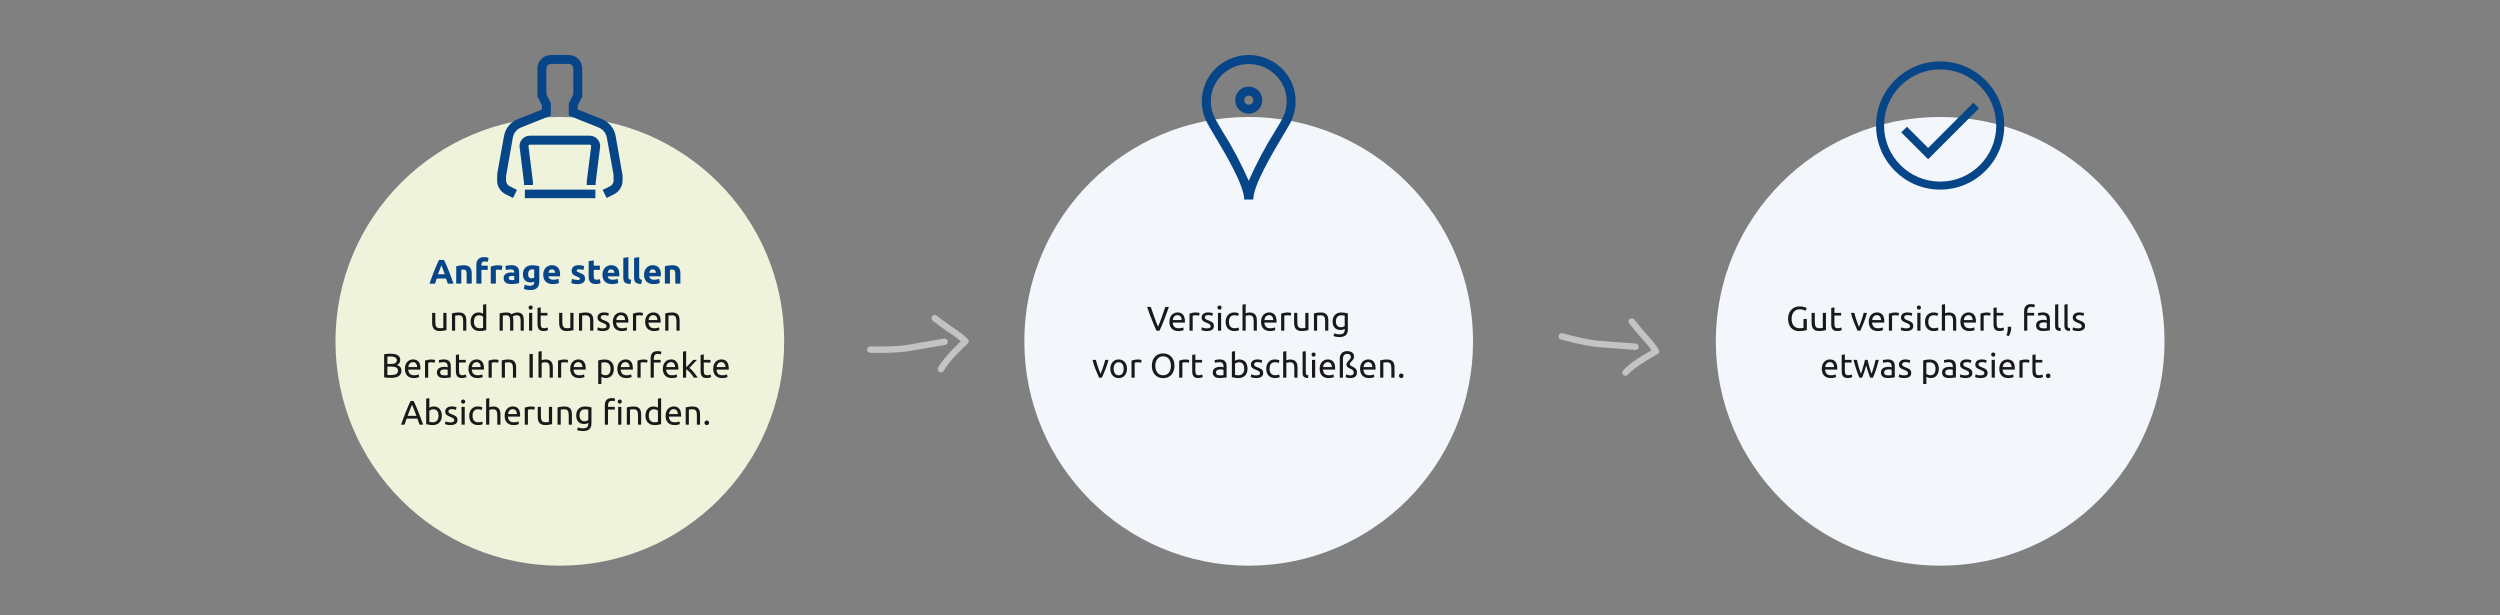 <?xml version="1.0" encoding="UTF-8"?>
<svg id="Ebene_1" data-name="Ebene 1" xmlns="http://www.w3.org/2000/svg" width="1170" height="288" viewBox="0 0 1170 288">
  <rect x="0" y="0" width="1170" height="288" fill="#808080" stroke="none"/>
  <defs>
    <style>
      .cls-1 {
        stroke-width: 3.002px;
      }

      .cls-1, .cls-2 {
        fill: none;
        stroke: #c3c3c3;
        stroke-linecap: round;
        stroke-linejoin: round;
      }

      .cls-2 {
        stroke-width: 3px;
      }

      .cls-3 {
        fill: #f3f7fc;
      }

      .cls-4 {
        fill: #eff3db;
      }

      .cls-5 {
        fill: #074589;
      }

      .cls-6 {
        fill: #191919;
      }
    </style>
  </defs>
  <circle id="Ellipse_278" data-name="Ellipse 278" class="cls-4" cx="262" cy="159.74" r="105"/>
  <circle id="Ellipse_280" data-name="Ellipse 280" class="cls-3" cx="584.385" cy="159.74" r="105"/>
  <circle id="Ellipse_281" data-name="Ellipse 281" class="cls-3" cx="908" cy="159.74" r="105"/>
  <path class="cls-5" d="M209.568,132.74c-.124-.385-.256-.781-.398-1.187-.142-.406-.284-.811-.424-1.214h-4.331c-.14,.405-.28,.811-.421,1.217s-.272,.801-.393,1.184h-2.592c.417-1.194,.813-2.299,1.188-3.312,.375-1.014,.741-1.969,1.099-2.864,.358-.896,.711-1.747,1.059-2.552,.348-.806,.709-1.593,1.083-2.36h2.366c.364,.768,.723,1.555,1.077,2.36,.354,.805,.71,1.655,1.069,2.552,.359,.896,.726,1.851,1.101,2.864,.375,1.013,.771,2.117,1.189,3.312h-2.673Zm-2.999-8.576c-.056,.161-.138,.381-.245,.657-.107,.277-.229,.598-.366,.961-.137,.363-.291,.764-.459,1.2-.169,.437-.341,.895-.516,1.374h3.171c-.17-.481-.334-.94-.493-1.379-.159-.438-.31-.838-.453-1.202-.144-.363-.269-.683-.377-.96-.108-.276-.195-.494-.261-.651Z"/>
  <path class="cls-5" d="M213.506,124.612c.405-.117,.928-.227,1.568-.328s1.312-.152,2.016-.152c.714,0,1.309,.094,1.784,.28s.851,.451,1.128,.792c.277,.342,.474,.747,.592,1.216,.117,.47,.176,.992,.176,1.568v4.752h-2.384v-4.464c0-.769-.102-1.312-.304-1.632-.203-.32-.582-.48-1.136-.48-.171,0-.352,.008-.544,.024-.192,.016-.363,.034-.512,.056v6.496h-2.384v-8.128Z"/>
  <path class="cls-5" d="M226.578,120.324c.448,0,.858,.046,1.232,.136,.373,.091,.661,.179,.864,.265l-.464,1.903c-.213-.096-.445-.168-.696-.216-.251-.048-.483-.072-.696-.072-.288,0-.531,.04-.728,.12s-.352,.189-.464,.328c-.112,.139-.192,.304-.24,.496-.048,.192-.072,.4-.072,.624v.416h2.944v1.984h-2.944v6.432h-2.384v-8.864c0-1.088,.306-1.952,.92-2.592,.613-.64,1.522-.96,2.728-.96Z"/>
  <path class="cls-5" d="M234.753,126.436c-.213-.054-.464-.109-.752-.168s-.598-.088-.928-.088c-.15,0-.328,.013-.536,.04-.208,.026-.366,.056-.472,.088v6.432h-2.384v-7.968c.426-.149,.93-.291,1.512-.424,.582-.134,1.229-.2,1.944-.2,.128,0,.282,.008,.464,.023,.181,.017,.362,.038,.544,.064,.181,.026,.362,.059,.544,.096,.181,.038,.336,.083,.464,.136l-.4,1.969Z"/>
  <path class="cls-5" d="M239.297,124.1c.704,0,1.291,.08,1.76,.239,.469,.16,.845,.39,1.128,.688,.282,.299,.482,.661,.6,1.088s.176,.901,.176,1.424v4.96c-.342,.075-.816,.163-1.424,.265-.608,.101-1.344,.151-2.208,.151-.544,0-1.037-.048-1.48-.144-.442-.097-.824-.254-1.144-.473-.32-.218-.565-.504-.736-.855-.171-.353-.256-.784-.256-1.296,0-.49,.099-.906,.296-1.248s.461-.613,.792-.816c.331-.202,.709-.349,1.136-.439,.426-.091,.869-.137,1.328-.137,.31,0,.584,.014,.824,.04,.24,.027,.435,.062,.584,.104v-.224c0-.405-.123-.731-.368-.977-.245-.245-.672-.368-1.28-.368-.406,0-.806,.029-1.2,.088-.395,.06-.736,.142-1.024,.248l-.304-1.92c.138-.042,.312-.088,.52-.136s.435-.091,.68-.128c.245-.037,.504-.069,.776-.096,.272-.027,.547-.04,.824-.04Zm.192,6.976c.234,0,.459-.005,.672-.016s.384-.026,.512-.048v-1.809c-.096-.021-.24-.042-.432-.063s-.368-.032-.528-.032c-.224,0-.435,.014-.632,.04-.198,.026-.371,.077-.52,.151-.15,.075-.267,.177-.352,.305-.085,.128-.128,.288-.128,.479,0,.374,.125,.632,.376,.776,.25,.144,.594,.216,1.032,.216Z"/>
  <path class="cls-5" d="M252.385,131.684c0,1.376-.349,2.396-1.048,3.063s-1.779,1-3.24,1c-.512,0-1.024-.045-1.536-.136-.512-.091-.987-.211-1.424-.36l.416-2c.374,.149,.766,.267,1.176,.353,.411,.085,.877,.128,1.4,.128,.683,0,1.166-.149,1.448-.448,.282-.299,.424-.683,.424-1.152v-.304c-.256,.117-.52,.206-.792,.264-.272,.06-.568,.089-.888,.089-1.163,0-2.053-.345-2.672-1.032-.619-.688-.928-1.65-.928-2.889,0-.618,.096-1.181,.288-1.688,.192-.507,.472-.941,.84-1.304,.368-.363,.818-.643,1.352-.84,.533-.197,1.136-.297,1.808-.297,.288,0,.584,.014,.888,.04,.304,.027,.605,.062,.904,.104,.299,.043,.584,.094,.856,.152,.272,.059,.515,.119,.728,.184v7.072Zm-5.232-3.425c0,1.334,.539,2,1.616,2,.245,0,.475-.031,.688-.096,.213-.063,.395-.139,.544-.224v-3.809c-.118-.021-.256-.04-.416-.056s-.347-.024-.56-.024c-.629,0-1.099,.208-1.408,.624-.31,.416-.464,.944-.464,1.584Z"/>
  <path class="cls-5" d="M254.225,128.596c0-.747,.114-1.4,.344-1.96,.229-.561,.531-1.027,.904-1.4,.374-.373,.803-.656,1.288-.848,.485-.192,.984-.288,1.496-.288,1.194,0,2.139,.365,2.832,1.096s1.04,1.806,1.04,3.224c0,.139-.005,.291-.016,.456-.011,.166-.021,.312-.032,.44h-5.408c.053,.49,.283,.88,.688,1.168s.949,.432,1.632,.432c.438,0,.867-.04,1.288-.12s.765-.178,1.032-.296l.32,1.937c-.128,.063-.299,.128-.512,.191-.214,.064-.451,.12-.712,.168s-.541,.088-.84,.12c-.299,.032-.598,.048-.896,.048-.757,0-1.416-.111-1.976-.336-.56-.224-1.024-.53-1.392-.92-.368-.389-.64-.851-.816-1.384-.176-.533-.264-1.109-.264-1.728Zm5.6-.912c-.011-.203-.045-.4-.104-.593-.059-.191-.149-.362-.272-.512s-.277-.271-.464-.368c-.187-.096-.419-.144-.696-.144-.267,0-.496,.045-.688,.136-.192,.091-.352,.211-.48,.36-.128,.149-.227,.322-.296,.52s-.12,.397-.152,.601h3.152Z"/>
  <path class="cls-5" d="M270.225,131.028c.437,0,.747-.043,.928-.128s.272-.251,.272-.496c0-.192-.117-.36-.352-.504-.234-.145-.592-.307-1.072-.488-.374-.139-.712-.282-1.016-.432-.304-.149-.562-.328-.776-.536s-.379-.456-.496-.744-.176-.635-.176-1.04c0-.789,.293-1.413,.88-1.872,.586-.458,1.392-.688,2.416-.688,.512,0,1.002,.045,1.472,.136,.469,.091,.842,.189,1.12,.296l-.416,1.856c-.277-.097-.579-.182-.904-.257-.326-.074-.691-.111-1.096-.111-.747,0-1.12,.208-1.12,.624,0,.096,.016,.182,.048,.256,.032,.074,.096,.146,.192,.216,.096,.069,.227,.145,.392,.225,.165,.081,.376,.17,.632,.267,.522,.193,.955,.385,1.296,.572,.341,.188,.611,.392,.808,.609,.197,.219,.336,.461,.416,.727,.08,.267,.12,.575,.12,.926,0,.831-.312,1.459-.936,1.885-.624,.425-1.507,.638-2.648,.638-.747,0-1.368-.063-1.864-.191-.496-.128-.84-.234-1.032-.32l.4-1.936c.405,.159,.821,.285,1.248,.376s.848,.136,1.264,.136Z"/>
  <path class="cls-5" d="M275.489,122.228l2.384-.385v2.48h2.864v1.984h-2.864v2.96c0,.501,.088,.901,.264,1.199,.176,.299,.53,.448,1.064,.448,.256,0,.52-.023,.792-.072,.272-.048,.52-.114,.744-.199l.336,1.855c-.288,.118-.608,.219-.96,.305-.352,.085-.784,.128-1.296,.128-.651,0-1.189-.089-1.616-.265s-.768-.421-1.024-.735-.435-.696-.536-1.145-.152-.944-.152-1.488v-7.071Z"/>
  <path class="cls-5" d="M281.953,128.596c0-.747,.114-1.4,.344-1.96,.229-.561,.531-1.027,.904-1.4,.374-.373,.803-.656,1.288-.848,.485-.192,.984-.288,1.496-.288,1.194,0,2.139,.365,2.832,1.096s1.04,1.806,1.04,3.224c0,.139-.005,.291-.016,.456-.011,.166-.021,.312-.032,.44h-5.408c.053,.49,.283,.88,.688,1.168s.949,.432,1.632,.432c.438,0,.867-.04,1.288-.12s.765-.178,1.032-.296l.32,1.937c-.128,.063-.299,.128-.512,.191-.214,.064-.451,.12-.712,.168s-.541,.088-.84,.12c-.299,.032-.598,.048-.896,.048-.757,0-1.416-.111-1.976-.336-.56-.224-1.024-.53-1.392-.92-.368-.389-.64-.851-.816-1.384-.176-.533-.264-1.109-.264-1.728Zm5.6-.912c-.011-.203-.045-.4-.104-.593-.059-.191-.149-.362-.272-.512s-.277-.271-.464-.368c-.187-.096-.419-.144-.696-.144-.267,0-.496,.045-.688,.136-.192,.091-.352,.211-.48,.36-.128,.149-.227,.322-.296,.52s-.12,.397-.152,.601h3.152Z"/>
  <path class="cls-5" d="M295.057,132.9c-.693-.011-1.256-.086-1.688-.225-.432-.138-.773-.333-1.024-.584-.251-.25-.421-.554-.512-.911s-.136-.761-.136-1.208v-9.265l2.384-.384v9.168c0,.214,.016,.405,.048,.576,.032,.171,.093,.314,.184,.432,.091,.118,.221,.214,.392,.288,.17,.075,.4,.123,.688,.145l-.336,1.968Z"/>
  <path class="cls-5" d="M300.113,132.9c-.693-.011-1.256-.086-1.688-.225-.432-.138-.773-.333-1.024-.584-.251-.25-.421-.554-.512-.911s-.136-.761-.136-1.208v-9.265l2.384-.384v9.168c0,.214,.016,.405,.048,.576,.032,.171,.093,.314,.184,.432,.091,.118,.221,.214,.392,.288,.17,.075,.4,.123,.688,.145l-.336,1.968Z"/>
  <path class="cls-5" d="M301.409,128.596c0-.747,.114-1.4,.344-1.96,.229-.561,.531-1.027,.904-1.4,.374-.373,.803-.656,1.288-.848,.485-.192,.984-.288,1.496-.288,1.194,0,2.139,.365,2.832,1.096s1.04,1.806,1.04,3.224c0,.139-.005,.291-.016,.456-.011,.166-.021,.312-.032,.44h-5.408c.053,.49,.283,.88,.688,1.168s.949,.432,1.632,.432c.438,0,.867-.04,1.288-.12s.765-.178,1.032-.296l.32,1.937c-.128,.063-.299,.128-.512,.191-.214,.064-.451,.12-.712,.168s-.541,.088-.84,.12c-.299,.032-.598,.048-.896,.048-.757,0-1.416-.111-1.976-.336-.56-.224-1.024-.53-1.392-.92-.368-.389-.64-.851-.816-1.384-.176-.533-.264-1.109-.264-1.728Zm5.6-.912c-.011-.203-.045-.4-.104-.593-.059-.191-.149-.362-.272-.512s-.277-.271-.464-.368c-.187-.096-.419-.144-.696-.144-.267,0-.496,.045-.688,.136-.192,.091-.352,.211-.48,.36-.128,.149-.227,.322-.296,.52s-.12,.397-.152,.601h3.152Z"/>
  <path class="cls-5" d="M311.152,124.612c.405-.117,.928-.227,1.568-.328s1.312-.152,2.016-.152c.714,0,1.309,.094,1.784,.28s.851,.451,1.128,.792c.277,.342,.474,.747,.592,1.216,.117,.47,.176,.992,.176,1.568v4.752h-2.384v-4.464c0-.769-.102-1.312-.304-1.632-.203-.32-.582-.48-1.136-.48-.171,0-.352,.008-.544,.024-.192,.016-.363,.034-.512,.056v6.496h-2.384v-8.128Z"/>
  <path class="cls-6" d="M208.961,154.5c-.341,.086-.792,.176-1.352,.272-.56,.096-1.208,.144-1.944,.144-.64,0-1.179-.094-1.616-.279-.438-.187-.79-.451-1.056-.793-.267-.341-.459-.743-.576-1.207-.117-.465-.176-.979-.176-1.545v-4.672h1.488v4.353c0,1.014,.16,1.738,.48,2.176,.32,.438,.859,.656,1.616,.656,.16,0,.325-.006,.496-.017,.17-.01,.331-.023,.48-.04,.149-.016,.285-.031,.408-.048,.123-.016,.21-.034,.264-.056v-7.024h1.488v8.08Z"/>
  <path class="cls-6" d="M211.521,146.66c.341-.085,.795-.176,1.36-.271,.565-.097,1.216-.145,1.952-.145,.662,0,1.211,.094,1.648,.28,.437,.187,.786,.448,1.048,.784,.261,.336,.445,.738,.552,1.208,.106,.469,.16,.986,.16,1.552v4.672h-1.488v-4.352c0-.513-.035-.949-.104-1.312-.07-.362-.184-.656-.344-.88s-.374-.387-.64-.488c-.267-.101-.597-.151-.992-.151-.16,0-.326,.005-.496,.016-.171,.011-.334,.024-.488,.04-.155,.016-.294,.035-.416,.056-.123,.021-.211,.038-.264,.048v7.024h-1.488v-8.08Z"/>
  <path class="cls-6" d="M226.081,142.58l1.488-.256v12.176c-.341,.097-.779,.192-1.312,.288-.534,.096-1.147,.145-1.84,.145-.64,0-1.216-.102-1.728-.305-.512-.202-.95-.49-1.312-.863-.363-.374-.643-.83-.84-1.368-.197-.539-.296-1.145-.296-1.816,0-.64,.083-1.227,.248-1.76s.408-.992,.728-1.376,.712-.683,1.176-.896c.464-.213,.995-.319,1.592-.319,.48,0,.904,.063,1.272,.191s.643,.251,.824,.368v-4.208Zm0,5.601c-.181-.149-.442-.294-.784-.433-.342-.139-.715-.208-1.12-.208-.427,0-.792,.078-1.096,.232-.304,.154-.552,.368-.744,.64-.192,.272-.331,.595-.416,.968-.085,.374-.128,.773-.128,1.2,0,.971,.24,1.72,.72,2.248s1.12,.792,1.92,.792c.405,0,.744-.019,1.016-.056s.482-.077,.632-.12v-5.264Z"/>
  <path class="cls-6" d="M233.825,146.66c.341-.085,.792-.176,1.352-.271,.56-.097,1.208-.145,1.944-.145,.533,0,.981,.072,1.344,.216,.363,.145,.666,.355,.912,.632,.075-.053,.192-.128,.352-.224s.357-.189,.592-.28c.235-.09,.496-.17,.784-.239s.597-.104,.928-.104c.64,0,1.163,.094,1.568,.28,.405,.187,.722,.45,.952,.792s.384,.746,.464,1.216c.08,.47,.12,.981,.12,1.536v4.672h-1.488v-4.352c0-.491-.024-.912-.072-1.265-.048-.352-.139-.646-.272-.88s-.314-.408-.544-.52c-.229-.112-.525-.168-.888-.168-.501,0-.915,.066-1.24,.199-.325,.134-.547,.254-.664,.36,.085,.277,.149,.581,.192,.912,.042,.331,.064,.678,.064,1.04v4.672h-1.488v-4.352c0-.491-.027-.912-.08-1.265-.053-.352-.146-.646-.28-.88s-.315-.408-.544-.52c-.229-.112-.52-.168-.872-.168-.149,0-.31,.005-.48,.016-.171,.011-.334,.024-.488,.04-.155,.016-.296,.035-.424,.056-.128,.021-.213,.038-.256,.048v7.024h-1.488v-8.08Z"/>
  <path class="cls-6" d="M248.337,144.916c-.267,0-.494-.088-.68-.264s-.28-.413-.28-.712,.093-.536,.28-.712c.187-.177,.413-.265,.68-.265,.267,0,.493,.088,.68,.265,.187,.176,.28,.413,.28,.712s-.094,.536-.28,.712-.413,.264-.68,.264Zm.752,9.824h-1.488v-8.32h1.488v8.32Z"/>
  <path class="cls-6" d="M253.041,146.419h3.152v1.248h-3.152v3.84c0,.416,.032,.761,.096,1.032,.064,.272,.16,.485,.288,.641,.128,.154,.288,.264,.48,.327,.192,.064,.416,.097,.672,.097,.448,0,.808-.051,1.08-.152s.461-.173,.568-.216l.288,1.231c-.149,.075-.411,.169-.784,.28-.374,.112-.8,.168-1.28,.168-.565,0-1.032-.072-1.4-.216-.368-.144-.664-.36-.888-.648-.224-.287-.381-.642-.472-1.063-.09-.421-.136-.909-.136-1.464v-7.424l1.488-.257v2.576Z"/>
  <path class="cls-6" d="M268.4,154.5c-.341,.086-.792,.176-1.352,.272-.56,.096-1.208,.144-1.944,.144-.64,0-1.179-.094-1.616-.279-.438-.187-.79-.451-1.056-.793-.267-.341-.459-.743-.576-1.207-.117-.465-.176-.979-.176-1.545v-4.672h1.488v4.353c0,1.014,.16,1.738,.48,2.176,.32,.438,.859,.656,1.616,.656,.16,0,.325-.006,.496-.017,.17-.01,.331-.023,.48-.04,.149-.016,.285-.031,.408-.048,.123-.016,.21-.034,.264-.056v-7.024h1.488v8.08Z"/>
  <path class="cls-6" d="M270.96,146.66c.341-.085,.795-.176,1.36-.271,.565-.097,1.216-.145,1.952-.145,.662,0,1.211,.094,1.648,.28,.437,.187,.786,.448,1.048,.784,.261,.336,.445,.738,.552,1.208,.106,.469,.16,.986,.16,1.552v4.672h-1.488v-4.352c0-.513-.035-.949-.104-1.312-.07-.362-.184-.656-.344-.88s-.374-.387-.64-.488c-.267-.101-.597-.151-.992-.151-.16,0-.326,.005-.496,.016-.171,.011-.334,.024-.488,.04-.155,.016-.294,.035-.416,.056-.123,.021-.211,.038-.264,.048v7.024h-1.488v-8.08Z"/>
  <path class="cls-6" d="M282.08,153.667c.608,0,1.059-.08,1.352-.239,.293-.16,.44-.416,.44-.769,0-.362-.144-.65-.432-.864-.288-.213-.763-.453-1.424-.72-.32-.128-.626-.259-.92-.392-.293-.134-.547-.291-.76-.473-.214-.181-.384-.399-.512-.655-.128-.257-.192-.571-.192-.944,0-.736,.272-1.32,.816-1.752s1.285-.648,2.224-.648c.234,0,.469,.014,.704,.04,.234,.027,.453,.059,.656,.097,.203,.037,.381,.077,.536,.119,.154,.043,.274,.08,.36,.112l-.272,1.28c-.16-.085-.411-.174-.752-.264-.341-.091-.752-.137-1.232-.137-.416,0-.779,.083-1.088,.248-.31,.166-.464,.424-.464,.776,0,.182,.035,.342,.104,.479,.069,.139,.176,.265,.32,.376,.144,.112,.322,.217,.536,.312s.469,.197,.768,.304c.395,.149,.747,.296,1.056,.44,.309,.144,.573,.312,.792,.504,.218,.191,.386,.424,.504,.696,.117,.271,.176,.605,.176,1,0,.768-.286,1.349-.856,1.743-.57,.396-1.384,.593-2.44,.593-.736,0-1.312-.062-1.728-.185-.416-.122-.699-.216-.848-.28l.272-1.279c.17,.063,.442,.16,.816,.288,.373,.128,.869,.191,1.488,.191Z"/>
  <path class="cls-6" d="M286.816,150.596c0-.736,.106-1.379,.32-1.929,.213-.549,.496-1.005,.848-1.368,.352-.362,.757-.634,1.216-.815,.459-.182,.928-.272,1.408-.272,1.12,0,1.979,.35,2.576,1.048,.597,.699,.896,1.764,.896,3.192v.248c0,.102-.005,.194-.016,.28h-5.696c.064,.863,.314,1.52,.752,1.968,.437,.448,1.12,.672,2.048,.672,.522,0,.962-.045,1.32-.136s.626-.179,.808-.264l.208,1.247c-.182,.097-.499,.198-.952,.305-.453,.106-.968,.16-1.544,.16-.725,0-1.352-.11-1.88-.328-.528-.219-.963-.521-1.304-.904-.342-.384-.595-.84-.76-1.368-.166-.527-.248-1.106-.248-1.735Zm5.712-.816c.011-.672-.157-1.224-.504-1.656-.347-.432-.824-.647-1.432-.647-.341,0-.643,.066-.904,.199-.262,.134-.483,.308-.664,.521-.182,.214-.323,.459-.424,.736-.102,.277-.168,.56-.2,.848h4.128Z"/>
  <path class="cls-6" d="M299.296,146.244c.128,0,.274,.008,.44,.024,.165,.016,.328,.037,.488,.063,.16,.027,.307,.054,.44,.08,.133,.027,.232,.051,.296,.072l-.256,1.296c-.117-.043-.312-.094-.584-.152-.272-.059-.621-.088-1.048-.088-.277,0-.552,.029-.824,.088s-.451,.099-.536,.12v6.992h-1.488v-7.968c.352-.128,.79-.248,1.312-.36s1.109-.168,1.76-.168Z"/>
  <path class="cls-6" d="M301.936,150.596c0-.736,.106-1.379,.32-1.929,.213-.549,.496-1.005,.848-1.368,.352-.362,.757-.634,1.216-.815,.459-.182,.928-.272,1.408-.272,1.12,0,1.979,.35,2.576,1.048,.597,.699,.896,1.764,.896,3.192v.248c0,.102-.005,.194-.016,.28h-5.696c.064,.863,.314,1.52,.752,1.968,.437,.448,1.12,.672,2.048,.672,.522,0,.962-.045,1.32-.136s.626-.179,.808-.264l.208,1.247c-.182,.097-.499,.198-.952,.305-.453,.106-.968,.16-1.544,.16-.725,0-1.352-.11-1.88-.328-.528-.219-.963-.521-1.304-.904-.342-.384-.595-.84-.76-1.368-.166-.527-.248-1.106-.248-1.735Zm5.712-.816c.011-.672-.157-1.224-.504-1.656-.347-.432-.824-.647-1.432-.647-.341,0-.643,.066-.904,.199-.262,.134-.483,.308-.664,.521-.182,.214-.323,.459-.424,.736-.102,.277-.168,.56-.2,.848h4.128Z"/>
  <path class="cls-6" d="M311.343,146.66c.341-.085,.795-.176,1.36-.271,.565-.097,1.216-.145,1.952-.145,.662,0,1.211,.094,1.648,.28,.437,.187,.786,.448,1.048,.784,.261,.336,.445,.738,.552,1.208,.106,.469,.16,.986,.16,1.552v4.672h-1.488v-4.352c0-.513-.035-.949-.104-1.312-.07-.362-.184-.656-.344-.88s-.374-.387-.64-.488c-.267-.101-.597-.151-.992-.151-.16,0-.326,.005-.496,.016-.171,.011-.334,.024-.488,.04-.155,.016-.294,.035-.416,.056-.123,.021-.211,.038-.264,.048v7.024h-1.488v-8.08Z"/>
  <path class="cls-6" d="M182.762,176.835c-.224,0-.467-.005-.728-.016-.262-.011-.523-.026-.784-.048s-.52-.048-.776-.08-.491-.074-.704-.128v-10.752c.213-.054,.448-.097,.704-.128,.256-.032,.515-.059,.776-.08s.52-.037,.776-.048c.256-.011,.496-.017,.72-.017,.64,0,1.24,.048,1.8,.145,.56,.096,1.045,.259,1.456,.487,.411,.229,.733,.531,.968,.904,.234,.374,.352,.832,.352,1.376,0,.608-.144,1.106-.432,1.496s-.672,.68-1.152,.872c.65,.192,1.168,.496,1.552,.912s.576,1.003,.576,1.76c0,1.109-.408,1.944-1.224,2.504-.816,.561-2.109,.84-3.88,.84Zm-1.456-6.512h1.632c.384,0,.747-.026,1.088-.08,.341-.053,.637-.149,.888-.288,.25-.139,.448-.319,.592-.544,.144-.224,.216-.507,.216-.848,0-.32-.075-.59-.224-.809-.149-.218-.355-.395-.616-.527-.261-.134-.568-.232-.92-.296-.352-.064-.726-.097-1.12-.097-.395,0-.704,.006-.928,.017s-.427,.026-.608,.048v3.424Zm0,1.248v3.904c.117,.011,.256,.021,.416,.031,.138,.011,.301,.02,.488,.024,.187,.006,.402,.008,.648,.008,.459,0,.894-.029,1.304-.088s.771-.162,1.08-.312c.309-.149,.557-.357,.744-.624s.28-.603,.28-1.009c0-.362-.069-.669-.208-.92-.139-.25-.339-.45-.6-.6s-.573-.256-.936-.32c-.363-.063-.768-.096-1.216-.096h-2Z"/>
  <path class="cls-6" d="M189.498,172.596c0-.736,.106-1.379,.32-1.929,.213-.549,.496-1.005,.848-1.368,.352-.362,.757-.634,1.216-.815,.459-.182,.928-.272,1.408-.272,1.12,0,1.979,.35,2.576,1.048,.597,.699,.896,1.764,.896,3.192v.248c0,.102-.005,.194-.016,.28h-5.696c.064,.863,.314,1.52,.752,1.968,.437,.448,1.12,.672,2.048,.672,.522,0,.962-.045,1.32-.136s.626-.179,.808-.264l.208,1.247c-.182,.097-.499,.198-.952,.305-.453,.106-.968,.16-1.544,.16-.725,0-1.352-.11-1.88-.328-.528-.219-.963-.521-1.304-.904-.342-.384-.595-.84-.76-1.368-.166-.527-.248-1.106-.248-1.735Zm5.712-.816c.011-.672-.157-1.224-.504-1.656-.347-.432-.824-.647-1.432-.647-.341,0-.643,.066-.904,.199-.262,.134-.483,.308-.664,.521-.182,.214-.323,.459-.424,.736-.102,.277-.168,.56-.2,.848h4.128Z"/>
  <path class="cls-6" d="M201.977,168.244c.128,0,.274,.008,.44,.024,.165,.016,.328,.037,.488,.063,.16,.027,.307,.054,.44,.08,.133,.027,.232,.051,.296,.072l-.256,1.296c-.117-.043-.312-.094-.584-.152-.272-.059-.621-.088-1.048-.088-.277,0-.552,.029-.824,.088s-.451,.099-.536,.12v6.992h-1.488v-7.968c.352-.128,.79-.248,1.312-.36s1.109-.168,1.76-.168Z"/>
  <path class="cls-6" d="M207.769,168.211c.598,0,1.102,.078,1.512,.232s.741,.373,.992,.656c.25,.282,.429,.618,.536,1.008s.16,.818,.16,1.288v5.2c-.128,.021-.307,.051-.536,.088s-.488,.071-.776,.104-.6,.062-.936,.088-.669,.04-1,.04c-.469,0-.901-.048-1.296-.144-.395-.097-.736-.248-1.024-.456s-.512-.482-.672-.824c-.16-.341-.24-.752-.24-1.232,0-.458,.093-.853,.28-1.184,.187-.33,.44-.598,.76-.8s.693-.353,1.12-.448c.426-.096,.875-.144,1.344-.144,.149,0,.304,.008,.464,.023,.16,.017,.312,.038,.456,.064s.27,.051,.376,.071c.107,.022,.182,.038,.224,.049v-.416c0-.245-.027-.488-.08-.729s-.149-.453-.288-.64c-.139-.187-.328-.336-.568-.448-.24-.112-.552-.168-.936-.168-.491,0-.92,.035-1.288,.104-.368,.069-.643,.141-.824,.216l-.176-1.232c.192-.085,.512-.168,.96-.248,.448-.08,.933-.12,1.456-.12Zm.128,7.456c.352,0,.664-.008,.936-.023,.272-.017,.498-.046,.68-.088v-2.48c-.106-.053-.28-.099-.52-.136-.24-.037-.531-.057-.872-.057-.224,0-.461,.017-.712,.049-.25,.031-.48,.099-.688,.199-.208,.102-.381,.24-.52,.416-.139,.177-.208,.408-.208,.696,0,.533,.17,.904,.512,1.112,.341,.208,.805,.312,1.392,.312Z"/>
  <path class="cls-6" d="M214.825,168.419h3.152v1.248h-3.152v3.84c0,.416,.032,.761,.096,1.032,.064,.272,.16,.485,.288,.641,.128,.154,.288,.264,.48,.327,.192,.064,.416,.097,.672,.097,.448,0,.808-.051,1.08-.152s.461-.173,.568-.216l.288,1.231c-.149,.075-.411,.169-.784,.28-.374,.112-.8,.168-1.28,.168-.565,0-1.032-.072-1.4-.216-.368-.144-.664-.36-.888-.648-.224-.287-.381-.642-.472-1.063-.09-.421-.136-.909-.136-1.464v-7.424l1.488-.257v2.576Z"/>
  <path class="cls-6" d="M219.241,172.596c0-.736,.106-1.379,.32-1.929,.213-.549,.496-1.005,.848-1.368,.352-.362,.757-.634,1.216-.815,.459-.182,.928-.272,1.408-.272,1.12,0,1.979,.35,2.576,1.048,.597,.699,.896,1.764,.896,3.192v.248c0,.102-.005,.194-.016,.28h-5.696c.064,.863,.314,1.52,.752,1.968,.437,.448,1.12,.672,2.048,.672,.522,0,.962-.045,1.32-.136s.626-.179,.808-.264l.208,1.247c-.182,.097-.499,.198-.952,.305-.453,.106-.968,.16-1.544,.16-.725,0-1.352-.11-1.88-.328-.528-.219-.963-.521-1.304-.904-.342-.384-.595-.84-.76-1.368-.166-.527-.248-1.106-.248-1.735Zm5.712-.816c.011-.672-.157-1.224-.504-1.656-.347-.432-.824-.647-1.432-.647-.341,0-.643,.066-.904,.199-.262,.134-.483,.308-.664,.521-.182,.214-.323,.459-.424,.736-.102,.277-.168,.56-.2,.848h4.128Z"/>
  <path class="cls-6" d="M231.721,168.244c.128,0,.274,.008,.44,.024,.165,.016,.328,.037,.488,.063,.16,.027,.307,.054,.44,.08,.133,.027,.232,.051,.296,.072l-.256,1.296c-.117-.043-.312-.094-.584-.152-.272-.059-.621-.088-1.048-.088-.277,0-.552,.029-.824,.088s-.451,.099-.536,.12v6.992h-1.488v-7.968c.352-.128,.79-.248,1.312-.36s1.109-.168,1.76-.168Z"/>
  <path class="cls-6" d="M234.824,168.66c.341-.085,.795-.176,1.36-.271,.565-.097,1.216-.145,1.952-.145,.662,0,1.211,.094,1.648,.28,.437,.187,.786,.448,1.048,.784,.261,.336,.445,.738,.552,1.208,.106,.469,.16,.986,.16,1.552v4.672h-1.488v-4.352c0-.513-.035-.949-.104-1.312-.07-.362-.184-.656-.344-.88s-.374-.387-.64-.488c-.267-.101-.597-.151-.992-.151-.16,0-.326,.005-.496,.016-.171,.011-.334,.024-.488,.04-.155,.016-.294,.035-.416,.056-.123,.021-.211,.038-.264,.048v7.024h-1.488v-8.08Z"/>
  <path class="cls-6" d="M247.8,165.652h1.552v11.088h-1.552v-11.088Z"/>
  <path class="cls-6" d="M252.008,176.74v-12.16l1.488-.256v4.256c.277-.106,.573-.189,.888-.248,.315-.059,.627-.088,.936-.088,.662,0,1.211,.094,1.648,.28,.437,.187,.786,.448,1.048,.784,.261,.336,.445,.738,.552,1.208,.106,.469,.16,.986,.16,1.552v4.672h-1.488v-4.352c0-.513-.035-.949-.104-1.312-.07-.362-.184-.656-.344-.88s-.374-.387-.64-.488c-.267-.101-.597-.151-.992-.151-.16,0-.326,.011-.496,.031-.171,.021-.334,.046-.488,.072-.155,.026-.294,.056-.416,.088-.123,.032-.211,.059-.264,.08v6.912h-1.488Z"/>
  <path class="cls-6" d="M264.216,168.244c.128,0,.274,.008,.44,.024,.165,.016,.328,.037,.488,.063,.16,.027,.307,.054,.44,.08,.133,.027,.232,.051,.296,.072l-.256,1.296c-.117-.043-.312-.094-.584-.152-.272-.059-.621-.088-1.048-.088-.277,0-.552,.029-.824,.088s-.451,.099-.536,.12v6.992h-1.488v-7.968c.352-.128,.79-.248,1.312-.36s1.109-.168,1.76-.168Z"/>
  <path class="cls-6" d="M266.856,172.596c0-.736,.106-1.379,.32-1.929,.213-.549,.496-1.005,.848-1.368,.352-.362,.757-.634,1.216-.815,.459-.182,.928-.272,1.408-.272,1.12,0,1.979,.35,2.576,1.048,.597,.699,.896,1.764,.896,3.192v.248c0,.102-.005,.194-.016,.28h-5.696c.064,.863,.314,1.52,.752,1.968,.437,.448,1.12,.672,2.048,.672,.522,0,.962-.045,1.32-.136s.626-.179,.808-.264l.208,1.247c-.182,.097-.499,.198-.952,.305-.453,.106-.968,.16-1.544,.16-.725,0-1.352-.11-1.88-.328-.528-.219-.963-.521-1.304-.904-.342-.384-.595-.84-.76-1.368-.166-.527-.248-1.106-.248-1.735Zm5.712-.816c.011-.672-.157-1.224-.504-1.656-.347-.432-.824-.647-1.432-.647-.341,0-.643,.066-.904,.199-.262,.134-.483,.308-.664,.521-.182,.214-.323,.459-.424,.736-.102,.277-.168,.56-.2,.848h4.128Z"/>
  <path class="cls-6" d="M287.288,172.596c0,.629-.083,1.21-.248,1.743-.166,.534-.408,.992-.728,1.376-.32,.385-.712,.684-1.176,.896s-.995,.32-1.592,.32c-.48,0-.904-.064-1.272-.192-.368-.128-.643-.251-.824-.368v3.328h-1.488v-11.024c.352-.085,.792-.178,1.32-.279,.528-.102,1.138-.152,1.832-.152,.64,0,1.216,.102,1.728,.304,.512,.203,.949,.491,1.312,.864,.362,.374,.642,.83,.84,1.368,.197,.539,.296,1.144,.296,1.816Zm-1.552,0c0-.971-.24-1.718-.72-2.24s-1.12-.784-1.92-.784c-.448,0-.797,.016-1.048,.048-.251,.032-.451,.069-.6,.112v5.248c.181,.149,.442,.293,.784,.432s.715,.208,1.12,.208c.427,0,.792-.077,1.096-.231,.304-.155,.552-.368,.744-.641,.192-.271,.33-.592,.416-.96,.085-.368,.128-.765,.128-1.191Z"/>
  <path class="cls-6" d="M288.919,172.596c0-.736,.106-1.379,.32-1.929,.213-.549,.496-1.005,.848-1.368,.352-.362,.757-.634,1.216-.815,.459-.182,.928-.272,1.408-.272,1.12,0,1.979,.35,2.576,1.048,.597,.699,.896,1.764,.896,3.192v.248c0,.102-.005,.194-.016,.28h-5.696c.064,.863,.314,1.52,.752,1.968,.437,.448,1.12,.672,2.048,.672,.522,0,.962-.045,1.32-.136s.626-.179,.808-.264l.208,1.247c-.182,.097-.499,.198-.952,.305-.453,.106-.968,.16-1.544,.16-.725,0-1.352-.11-1.88-.328-.528-.219-.963-.521-1.304-.904-.342-.384-.595-.84-.76-1.368-.166-.527-.248-1.106-.248-1.735Zm5.712-.816c.011-.672-.157-1.224-.504-1.656-.347-.432-.824-.647-1.432-.647-.341,0-.643,.066-.904,.199-.262,.134-.483,.308-.664,.521-.182,.214-.323,.459-.424,.736-.102,.277-.168,.56-.2,.848h4.128Z"/>
  <path class="cls-6" d="M301.399,168.244c.128,0,.274,.008,.44,.024,.165,.016,.328,.037,.488,.063,.16,.027,.307,.054,.44,.08,.133,.027,.232,.051,.296,.072l-.256,1.296c-.117-.043-.312-.094-.584-.152-.272-.059-.621-.088-1.048-.088-.277,0-.552,.029-.824,.088s-.451,.099-.536,.12v6.992h-1.488v-7.968c.352-.128,.79-.248,1.312-.36s1.109-.168,1.76-.168Z"/>
  <path class="cls-6" d="M307.75,164.324c.438,0,.813,.032,1.128,.096,.315,.064,.536,.123,.664,.177l-.272,1.279c-.128-.063-.31-.125-.544-.184-.235-.059-.522-.088-.864-.088-.694,0-1.179,.189-1.456,.567-.277,.379-.416,.889-.416,1.528v.72h3.2v1.248h-3.2v7.072h-1.488v-9.072c0-1.066,.261-1.891,.784-2.472,.522-.581,1.344-.872,2.464-.872Z"/>
  <path class="cls-6" d="M310.214,172.596c0-.736,.106-1.379,.32-1.929,.213-.549,.496-1.005,.848-1.368,.352-.362,.757-.634,1.216-.815,.459-.182,.928-.272,1.408-.272,1.12,0,1.979,.35,2.576,1.048,.597,.699,.896,1.764,.896,3.192v.248c0,.102-.005,.194-.016,.28h-5.696c.064,.863,.314,1.52,.752,1.968,.437,.448,1.12,.672,2.048,.672,.522,0,.962-.045,1.32-.136s.626-.179,.808-.264l.208,1.247c-.182,.097-.499,.198-.952,.305-.453,.106-.968,.16-1.544,.16-.725,0-1.352-.11-1.88-.328-.528-.219-.963-.521-1.304-.904-.342-.384-.595-.84-.76-1.368-.166-.527-.248-1.106-.248-1.735Zm5.712-.816c.011-.672-.157-1.224-.504-1.656-.347-.432-.824-.647-1.432-.647-.341,0-.643,.066-.904,.199-.262,.134-.483,.308-.664,.521-.182,.214-.323,.459-.424,.736-.102,.277-.168,.56-.2,.848h4.128Z"/>
  <path class="cls-6" d="M322.631,172.164c.32,.246,.658,.55,1.016,.912,.357,.363,.709,.755,1.056,1.176,.347,.422,.675,.849,.984,1.28,.309,.432,.57,.835,.784,1.208h-1.744c-.224-.373-.482-.755-.776-1.144-.293-.39-.6-.763-.92-1.12s-.646-.686-.976-.984-.646-.549-.944-.752v4h-1.488v-12.16l1.488-.256v7.584c.256-.256,.539-.538,.848-.848,.309-.31,.613-.624,.912-.944,.299-.32,.582-.627,.848-.92s.496-.552,.688-.776h1.744c-.246,.267-.512,.561-.8,.88-.288,.32-.586,.644-.896,.969-.309,.325-.621,.65-.936,.976-.314,.325-.61,.632-.888,.92Z"/>
  <path class="cls-6" d="M329.366,168.419h3.152v1.248h-3.152v3.84c0,.416,.032,.761,.096,1.032,.064,.272,.16,.485,.288,.641,.128,.154,.288,.264,.48,.327,.192,.064,.416,.097,.672,.097,.448,0,.808-.051,1.08-.152s.461-.173,.568-.216l.288,1.231c-.149,.075-.411,.169-.784,.28-.374,.112-.8,.168-1.28,.168-.565,0-1.032-.072-1.4-.216-.368-.144-.664-.36-.888-.648-.224-.287-.381-.642-.472-1.063-.09-.421-.136-.909-.136-1.464v-7.424l1.488-.257v2.576Z"/>
  <path class="cls-6" d="M333.782,172.596c0-.736,.106-1.379,.32-1.929,.213-.549,.496-1.005,.848-1.368,.352-.362,.757-.634,1.216-.815,.459-.182,.928-.272,1.408-.272,1.12,0,1.979,.35,2.576,1.048,.597,.699,.896,1.764,.896,3.192v.248c0,.102-.005,.194-.016,.28h-5.696c.064,.863,.314,1.52,.752,1.968,.437,.448,1.12,.672,2.048,.672,.522,0,.962-.045,1.32-.136s.626-.179,.808-.264l.208,1.247c-.182,.097-.499,.198-.952,.305-.453,.106-.968,.16-1.544,.16-.725,0-1.352-.11-1.88-.328-.528-.219-.963-.521-1.304-.904-.342-.384-.595-.84-.76-1.368-.166-.527-.248-1.106-.248-1.735Zm5.712-.816c.011-.672-.157-1.224-.504-1.656-.347-.432-.824-.647-1.432-.647-.341,0-.643,.066-.904,.199-.262,.134-.483,.308-.664,.521-.182,.214-.323,.459-.424,.736-.102,.277-.168,.56-.2,.848h4.128Z"/>
  <path class="cls-6" d="M196.346,198.74c-.182-.48-.352-.952-.512-1.416s-.326-.936-.496-1.416h-5.024l-1.008,2.832h-1.616c.427-1.173,.827-2.259,1.2-3.256,.373-.997,.738-1.944,1.096-2.84,.357-.896,.712-1.752,1.064-2.568,.352-.816,.72-1.624,1.104-2.424h1.424c.384,.8,.752,1.607,1.104,2.424s.707,1.672,1.064,2.568c.357,.896,.723,1.843,1.096,2.84,.374,.997,.773,2.083,1.2,3.256h-1.696Zm-1.456-4.112c-.342-.928-.68-1.826-1.016-2.695-.336-.87-.686-1.704-1.048-2.504-.374,.8-.728,1.634-1.064,2.504-.336,.869-.67,1.768-1,2.695h4.128Z"/>
  <path class="cls-6" d="M200.938,190.788c.181-.117,.456-.24,.824-.368,.368-.128,.792-.191,1.272-.191,.598,0,1.128,.106,1.592,.319,.464,.214,.856,.513,1.176,.896,.32,.384,.562,.843,.728,1.376s.248,1.12,.248,1.76c0,.672-.099,1.277-.296,1.816-.198,.538-.478,.994-.84,1.368-.363,.373-.8,.661-1.312,.863-.512,.203-1.088,.305-1.728,.305-.694,0-1.307-.049-1.84-.145-.533-.096-.971-.191-1.312-.288v-11.92l1.488-.256v4.464Zm0,6.656c.149,.043,.36,.083,.632,.12s.611,.056,1.016,.056c.8,0,1.44-.264,1.92-.792s.72-1.277,.72-2.248c0-.427-.043-.826-.128-1.2-.086-.373-.224-.695-.416-.968-.192-.271-.44-.485-.744-.64-.304-.154-.669-.232-1.096-.232-.405,0-.779,.069-1.12,.208s-.603,.283-.784,.433v5.264Z"/>
  <path class="cls-6" d="M210.809,197.667c.608,0,1.059-.08,1.352-.239,.293-.16,.44-.416,.44-.769,0-.362-.144-.65-.432-.864-.288-.213-.763-.453-1.424-.72-.32-.128-.626-.259-.92-.392-.293-.134-.547-.291-.76-.473-.214-.181-.384-.399-.512-.655-.128-.257-.192-.571-.192-.944,0-.736,.272-1.32,.816-1.752s1.285-.648,2.224-.648c.234,0,.469,.014,.704,.04,.234,.027,.453,.059,.656,.097,.203,.037,.381,.077,.536,.119,.154,.043,.274,.08,.36,.112l-.272,1.28c-.16-.085-.411-.174-.752-.264-.341-.091-.752-.137-1.232-.137-.416,0-.779,.083-1.088,.248-.31,.166-.464,.424-.464,.776,0,.182,.035,.342,.104,.479,.069,.139,.176,.265,.32,.376,.144,.112,.322,.217,.536,.312s.469,.197,.768,.304c.395,.149,.747,.296,1.056,.44,.309,.144,.573,.312,.792,.504,.218,.191,.386,.424,.504,.696,.117,.271,.176,.605,.176,1,0,.768-.286,1.349-.856,1.743-.57,.396-1.384,.593-2.44,.593-.736,0-1.312-.062-1.728-.185-.416-.122-.699-.216-.848-.28l.272-1.279c.17,.063,.442,.16,.816,.288,.373,.128,.869,.191,1.488,.191Z"/>
  <path class="cls-6" d="M216.746,188.916c-.267,0-.494-.088-.68-.264s-.28-.413-.28-.712,.093-.536,.28-.712c.187-.177,.413-.265,.68-.265,.267,0,.493,.088,.68,.265,.187,.176,.28,.413,.28,.712s-.094,.536-.28,.712-.413,.264-.68,.264Zm.752,9.824h-1.488v-8.32h1.488v8.32Z"/>
  <path class="cls-6" d="M223.673,198.932c-.672,0-1.262-.107-1.768-.32-.507-.213-.934-.512-1.28-.896-.347-.384-.605-.84-.776-1.367-.17-.528-.256-1.112-.256-1.752,0-.641,.093-1.227,.28-1.761,.187-.533,.45-.994,.792-1.384,.341-.39,.76-.693,1.256-.912s1.048-.328,1.656-.328c.374,0,.747,.032,1.12,.097,.374,.063,.73,.165,1.072,.304l-.336,1.264c-.224-.106-.482-.191-.776-.256-.293-.063-.605-.096-.936-.096-.832,0-1.469,.262-1.912,.784-.443,.522-.664,1.285-.664,2.288,0,.447,.05,.858,.152,1.231,.101,.374,.261,.693,.48,.96,.218,.267,.499,.472,.84,.616,.341,.144,.757,.216,1.248,.216,.395,0,.752-.037,1.072-.112,.32-.074,.57-.154,.752-.239l.208,1.248c-.085,.053-.208,.104-.368,.151s-.341,.091-.544,.128-.419,.069-.648,.097c-.229,.026-.451,.04-.664,.04Z"/>
  <path class="cls-6" d="M227.497,198.74v-12.16l1.488-.256v4.256c.277-.106,.573-.189,.888-.248,.315-.059,.627-.088,.936-.088,.662,0,1.211,.094,1.648,.28,.437,.187,.786,.448,1.048,.784,.261,.336,.445,.738,.552,1.208,.106,.469,.16,.986,.16,1.552v4.672h-1.488v-4.352c0-.513-.035-.949-.104-1.312-.07-.362-.184-.656-.344-.88s-.374-.387-.64-.488c-.267-.101-.597-.151-.992-.151-.16,0-.326,.011-.496,.031-.171,.021-.334,.046-.488,.072-.155,.026-.294,.056-.416,.088-.123,.032-.211,.059-.264,.08v6.912h-1.488Z"/>
  <path class="cls-6" d="M236.169,194.596c0-.736,.106-1.379,.32-1.929,.213-.549,.496-1.005,.848-1.368,.352-.362,.757-.634,1.216-.815,.459-.182,.928-.272,1.408-.272,1.12,0,1.979,.35,2.576,1.048,.597,.699,.896,1.764,.896,3.192v.248c0,.102-.005,.194-.016,.28h-5.696c.064,.863,.314,1.52,.752,1.968,.437,.448,1.12,.672,2.048,.672,.522,0,.962-.045,1.32-.136s.626-.179,.808-.264l.208,1.247c-.182,.097-.499,.198-.952,.305-.453,.106-.968,.16-1.544,.16-.725,0-1.352-.11-1.88-.328-.528-.219-.963-.521-1.304-.904-.342-.384-.595-.84-.76-1.368-.166-.527-.248-1.106-.248-1.735Zm5.712-.816c.011-.672-.157-1.224-.504-1.656-.347-.432-.824-.647-1.432-.647-.341,0-.643,.066-.904,.199-.262,.134-.483,.308-.664,.521-.182,.214-.323,.459-.424,.736-.102,.277-.168,.56-.2,.848h4.128Z"/>
  <path class="cls-6" d="M248.649,190.244c.128,0,.274,.008,.44,.024,.165,.016,.328,.037,.488,.063,.16,.027,.307,.054,.44,.08,.133,.027,.232,.051,.296,.072l-.256,1.296c-.117-.043-.312-.094-.584-.152-.272-.059-.621-.088-1.048-.088-.277,0-.552,.029-.824,.088s-.451,.099-.536,.12v6.992h-1.488v-7.968c.352-.128,.79-.248,1.312-.36s1.109-.168,1.76-.168Z"/>
  <path class="cls-6" d="M258.376,198.5c-.341,.086-.792,.176-1.352,.272-.56,.096-1.208,.144-1.944,.144-.64,0-1.179-.094-1.616-.279-.438-.187-.79-.451-1.056-.793-.267-.341-.459-.743-.576-1.207-.117-.465-.176-.979-.176-1.545v-4.672h1.488v4.353c0,1.014,.16,1.738,.48,2.176,.32,.438,.859,.656,1.616,.656,.16,0,.325-.006,.496-.017,.17-.01,.331-.023,.48-.04,.149-.016,.285-.031,.408-.048,.123-.016,.21-.034,.264-.056v-7.024h1.488v8.08Z"/>
  <path class="cls-6" d="M260.936,190.66c.341-.085,.795-.176,1.36-.271,.565-.097,1.216-.145,1.952-.145,.662,0,1.211,.094,1.648,.28,.437,.187,.786,.448,1.048,.784,.261,.336,.445,.738,.552,1.208,.106,.469,.16,.986,.16,1.552v4.672h-1.488v-4.352c0-.513-.035-.949-.104-1.312-.07-.362-.184-.656-.344-.88s-.374-.387-.64-.488c-.267-.101-.597-.151-.992-.151-.16,0-.326,.005-.496,.016-.171,.011-.334,.024-.488,.04-.155,.016-.294,.035-.416,.056-.123,.021-.211,.038-.264,.048v7.024h-1.488v-8.08Z"/>
  <path class="cls-6" d="M275.336,197.908c-.128,.086-.376,.194-.744,.328s-.797,.2-1.288,.2c-.501,0-.973-.08-1.416-.24-.442-.16-.83-.408-1.16-.744-.331-.336-.592-.755-.784-1.256s-.288-1.099-.288-1.792c0-.608,.091-1.165,.272-1.672s.445-.944,.792-1.312,.771-.655,1.272-.863,1.066-.312,1.696-.312c.693,0,1.298,.051,1.816,.152,.517,.102,.952,.194,1.304,.279v7.425c0,1.279-.331,2.208-.992,2.783-.662,.576-1.664,.864-3.008,.864-.522,0-1.016-.043-1.48-.128-.464-.085-.867-.187-1.208-.304l.272-1.296c.299,.117,.664,.221,1.096,.312s.882,.136,1.352,.136c.885,0,1.522-.176,1.912-.527,.389-.353,.584-.912,.584-1.681v-.352Zm-.016-6.176c-.149-.043-.35-.083-.6-.12s-.589-.056-1.016-.056c-.8,0-1.416,.261-1.848,.783-.432,.523-.648,1.217-.648,2.08,0,.48,.061,.891,.184,1.232s.288,.624,.496,.848c.208,.225,.448,.39,.72,.496s.552,.16,.84,.16c.395,0,.757-.056,1.088-.168s.592-.242,.784-.392v-4.864Z"/>
  <path class="cls-6" d="M286.312,186.324c.374,0,.693,.024,.96,.072s.459,.093,.576,.136l-.208,1.28c-.118-.043-.277-.088-.48-.137-.203-.048-.448-.071-.736-.071-.694,0-1.179,.189-1.456,.567-.277,.379-.416,.889-.416,1.528v.72h3.2v1.248h-3.2v7.072h-1.488v-9.072c0-1.066,.261-1.891,.784-2.472,.522-.581,1.344-.872,2.464-.872Zm3.728,2.592c-.267,0-.493-.088-.68-.264-.187-.176-.28-.413-.28-.712s.093-.536,.28-.712c.187-.177,.413-.265,.68-.265s.493,.088,.68,.265c.187,.176,.28,.413,.28,.712s-.093,.536-.28,.712c-.187,.176-.414,.264-.68,.264Zm.752,9.824h-1.488v-8.32h1.488v8.32Z"/>
  <path class="cls-6" d="M293.352,190.66c.341-.085,.795-.176,1.36-.271,.565-.097,1.216-.145,1.952-.145,.662,0,1.211,.094,1.648,.28,.437,.187,.786,.448,1.048,.784,.261,.336,.445,.738,.552,1.208,.106,.469,.16,.986,.16,1.552v4.672h-1.488v-4.352c0-.513-.035-.949-.104-1.312-.07-.362-.184-.656-.344-.88s-.374-.387-.64-.488c-.267-.101-.597-.151-.992-.151-.16,0-.326,.005-.496,.016-.171,.011-.334,.024-.488,.04-.155,.016-.294,.035-.416,.056-.123,.021-.211,.038-.264,.048v7.024h-1.488v-8.08Z"/>
  <path class="cls-6" d="M307.912,186.58l1.488-.256v12.176c-.341,.097-.779,.192-1.312,.288-.534,.096-1.147,.145-1.84,.145-.64,0-1.216-.102-1.728-.305-.512-.202-.95-.49-1.312-.863-.363-.374-.643-.83-.84-1.368-.197-.539-.296-1.145-.296-1.816,0-.64,.083-1.227,.248-1.76s.408-.992,.728-1.376,.712-.683,1.176-.896c.464-.213,.995-.319,1.592-.319,.48,0,.904,.063,1.272,.191s.643,.251,.824,.368v-4.208Zm0,5.601c-.181-.149-.442-.294-.784-.433-.342-.139-.715-.208-1.12-.208-.427,0-.792,.078-1.096,.232-.304,.154-.552,.368-.744,.64-.192,.272-.331,.595-.416,.968-.085,.374-.128,.773-.128,1.2,0,.971,.24,1.72,.72,2.248s1.12,.792,1.92,.792c.405,0,.744-.019,1.016-.056s.482-.077,.632-.12v-5.264Z"/>
  <path class="cls-6" d="M311.496,194.596c0-.736,.106-1.379,.32-1.929,.213-.549,.496-1.005,.848-1.368,.352-.362,.757-.634,1.216-.815,.459-.182,.928-.272,1.408-.272,1.12,0,1.979,.35,2.576,1.048,.597,.699,.896,1.764,.896,3.192v.248c0,.102-.005,.194-.016,.28h-5.696c.064,.863,.314,1.52,.752,1.968,.437,.448,1.12,.672,2.048,.672,.522,0,.962-.045,1.32-.136s.626-.179,.808-.264l.208,1.247c-.182,.097-.499,.198-.952,.305-.453,.106-.968,.16-1.544,.16-.725,0-1.352-.11-1.88-.328-.528-.219-.963-.521-1.304-.904-.342-.384-.595-.84-.76-1.368-.166-.527-.248-1.106-.248-1.735Zm5.712-.816c.011-.672-.157-1.224-.504-1.656-.347-.432-.824-.647-1.432-.647-.341,0-.643,.066-.904,.199-.262,.134-.483,.308-.664,.521-.182,.214-.323,.459-.424,.736-.102,.277-.168,.56-.2,.848h4.128Z"/>
  <path class="cls-6" d="M320.903,190.66c.341-.085,.795-.176,1.36-.271,.565-.097,1.216-.145,1.952-.145,.662,0,1.211,.094,1.648,.28,.437,.187,.786,.448,1.048,.784,.261,.336,.445,.738,.552,1.208,.106,.469,.16,.986,.16,1.552v4.672h-1.488v-4.352c0-.513-.035-.949-.104-1.312-.07-.362-.184-.656-.344-.88s-.374-.387-.64-.488c-.267-.101-.597-.151-.992-.151-.16,0-.326,.005-.496,.016-.171,.011-.334,.024-.488,.04-.155,.016-.294,.035-.416,.056-.123,.021-.211,.038-.264,.048v7.024h-1.488v-8.08Z"/>
  <path class="cls-6" d="M331.847,197.875c0,.288-.096,.539-.288,.752-.192,.214-.454,.32-.784,.32s-.592-.106-.784-.32c-.192-.213-.288-.464-.288-.752s.096-.538,.288-.752c.192-.213,.453-.319,.784-.319s.592,.106,.784,.319c.192,.214,.288,.464,.288,.752Z"/>
  <path class="cls-6" d="M547.026,143.652c-.405,1.174-.792,2.259-1.16,3.256-.368,.997-.728,1.944-1.08,2.84-.352,.896-.702,1.752-1.048,2.568-.347,.815-.701,1.624-1.064,2.424h-1.456c-.363-.8-.717-1.608-1.064-2.424-.347-.816-.699-1.672-1.056-2.568-.358-.896-.723-1.843-1.096-2.84-.374-.997-.757-2.082-1.152-3.256h1.712c.576,1.686,1.141,3.307,1.696,4.864s1.125,3.019,1.712,4.384c.587-1.354,1.157-2.813,1.712-4.376,.554-1.562,1.114-3.187,1.68-4.872h1.664Z"/>
  <path class="cls-6" d="M547.282,150.596c0-.736,.106-1.379,.32-1.929,.213-.549,.496-1.005,.848-1.368,.352-.362,.757-.634,1.216-.815,.459-.182,.928-.272,1.408-.272,1.12,0,1.979,.35,2.576,1.048,.597,.699,.896,1.764,.896,3.192v.248c0,.102-.005,.194-.016,.28h-5.696c.064,.863,.314,1.52,.752,1.968,.437,.448,1.12,.672,2.048,.672,.522,0,.962-.045,1.32-.136s.626-.179,.808-.264l.208,1.247c-.182,.097-.499,.198-.952,.305-.453,.106-.968,.16-1.544,.16-.725,0-1.352-.11-1.88-.328-.528-.219-.963-.521-1.304-.904-.342-.384-.595-.84-.76-1.368-.166-.527-.248-1.106-.248-1.735Zm5.712-.816c.011-.672-.157-1.224-.504-1.656-.347-.432-.824-.647-1.432-.647-.341,0-.643,.066-.904,.199-.262,.134-.483,.308-.664,.521-.182,.214-.323,.459-.424,.736-.102,.277-.168,.56-.2,.848h4.128Z"/>
  <path class="cls-6" d="M559.762,146.244c.128,0,.274,.008,.44,.024,.165,.016,.328,.037,.488,.063,.16,.027,.307,.054,.44,.08,.133,.027,.232,.051,.296,.072l-.256,1.296c-.117-.043-.312-.094-.584-.152-.272-.059-.621-.088-1.048-.088-.277,0-.552,.029-.824,.088s-.451,.099-.536,.12v6.992h-1.488v-7.968c.352-.128,.79-.248,1.312-.36s1.109-.168,1.76-.168Z"/>
  <path class="cls-6" d="M564.802,153.667c.608,0,1.059-.08,1.352-.239,.293-.16,.44-.416,.44-.769,0-.362-.144-.65-.432-.864-.288-.213-.763-.453-1.424-.72-.32-.128-.626-.259-.92-.392-.293-.134-.547-.291-.76-.473-.214-.181-.384-.399-.512-.655-.128-.257-.192-.571-.192-.944,0-.736,.272-1.32,.816-1.752s1.285-.648,2.224-.648c.234,0,.469,.014,.704,.04,.234,.027,.453,.059,.656,.097,.203,.037,.381,.077,.536,.119,.154,.043,.274,.08,.36,.112l-.272,1.28c-.16-.085-.411-.174-.752-.264-.341-.091-.752-.137-1.232-.137-.416,0-.779,.083-1.088,.248-.31,.166-.464,.424-.464,.776,0,.182,.035,.342,.104,.479,.069,.139,.176,.265,.32,.376,.144,.112,.322,.217,.536,.312s.469,.197,.768,.304c.395,.149,.747,.296,1.056,.44,.309,.144,.573,.312,.792,.504,.218,.191,.386,.424,.504,.696,.117,.271,.176,.605,.176,1,0,.768-.286,1.349-.856,1.743-.57,.396-1.384,.593-2.44,.593-.736,0-1.312-.062-1.728-.185-.416-.122-.699-.216-.848-.28l.272-1.279c.17,.063,.442,.16,.816,.288,.373,.128,.869,.191,1.488,.191Z"/>
  <path class="cls-6" d="M570.738,144.916c-.267,0-.494-.088-.68-.264s-.28-.413-.28-.712,.093-.536,.28-.712c.187-.177,.413-.265,.68-.265,.267,0,.493,.088,.68,.265,.187,.176,.28,.413,.28,.712s-.094,.536-.28,.712-.413,.264-.68,.264Zm.752,9.824h-1.488v-8.32h1.488v8.32Z"/>
  <path class="cls-6" d="M577.666,154.932c-.672,0-1.262-.107-1.768-.32-.507-.213-.934-.512-1.28-.896-.347-.384-.605-.84-.776-1.367-.17-.528-.256-1.112-.256-1.752,0-.641,.093-1.227,.28-1.761,.187-.533,.45-.994,.792-1.384,.341-.39,.76-.693,1.256-.912s1.048-.328,1.656-.328c.374,0,.747,.032,1.12,.097,.374,.063,.73,.165,1.072,.304l-.336,1.264c-.224-.106-.482-.191-.776-.256-.293-.063-.605-.096-.936-.096-.832,0-1.469,.262-1.912,.784-.443,.522-.664,1.285-.664,2.288,0,.447,.05,.858,.152,1.231,.101,.374,.261,.693,.48,.96,.218,.267,.499,.472,.84,.616,.341,.144,.757,.216,1.248,.216,.395,0,.752-.037,1.072-.112,.32-.074,.57-.154,.752-.239l.208,1.248c-.085,.053-.208,.104-.368,.151s-.341,.091-.544,.128-.419,.069-.648,.097c-.229,.026-.451,.04-.664,.04Z"/>
  <path class="cls-6" d="M581.49,154.74v-12.16l1.488-.256v4.256c.277-.106,.573-.189,.888-.248,.315-.059,.627-.088,.936-.088,.662,0,1.211,.094,1.648,.28,.437,.187,.786,.448,1.048,.784,.261,.336,.445,.738,.552,1.208,.106,.469,.16,.986,.16,1.552v4.672h-1.488v-4.352c0-.513-.035-.949-.104-1.312-.07-.362-.185-.656-.345-.88s-.373-.387-.64-.488c-.267-.101-.597-.151-.992-.151-.16,0-.326,.011-.496,.031-.171,.021-.334,.046-.488,.072-.155,.026-.294,.056-.416,.088-.123,.032-.211,.059-.264,.08v6.912h-1.488Z"/>
  <path class="cls-6" d="M590.161,150.596c0-.736,.106-1.379,.32-1.929,.213-.549,.496-1.005,.848-1.368,.353-.362,.758-.634,1.217-.815,.458-.182,.928-.272,1.407-.272,1.12,0,1.979,.35,2.576,1.048,.598,.699,.896,1.764,.896,3.192v.248c0,.102-.006,.194-.017,.28h-5.695c.063,.863,.314,1.52,.752,1.968,.437,.448,1.12,.672,2.048,.672,.522,0,.962-.045,1.319-.136s.627-.179,.809-.264l.208,1.247c-.182,.097-.499,.198-.952,.305s-.968,.16-1.544,.16c-.726,0-1.353-.11-1.88-.328-.528-.219-.963-.521-1.304-.904-.342-.384-.595-.84-.761-1.368-.165-.527-.248-1.106-.248-1.735Zm5.712-.816c.011-.672-.157-1.224-.504-1.656-.347-.432-.823-.647-1.432-.647-.342,0-.643,.066-.904,.199-.262,.134-.482,.308-.664,.521-.182,.214-.322,.459-.424,.736s-.168,.56-.2,.848h4.128Z"/>
  <path class="cls-6" d="M602.642,146.244c.128,0,.274,.008,.439,.024,.165,.016,.328,.037,.488,.063,.16,.027,.307,.054,.44,.08,.133,.027,.231,.051,.296,.072l-.257,1.296c-.117-.043-.312-.094-.584-.152-.271-.059-.621-.088-1.048-.088-.277,0-.552,.029-.823,.088-.272,.059-.451,.099-.536,.12v6.992h-1.488v-7.968c.352-.128,.789-.248,1.312-.36s1.109-.168,1.761-.168Z"/>
  <path class="cls-6" d="M612.369,154.5c-.342,.086-.792,.176-1.353,.272-.56,.096-1.207,.144-1.943,.144-.641,0-1.179-.094-1.616-.279-.438-.187-.789-.451-1.056-.793-.267-.341-.459-.743-.576-1.207-.117-.465-.176-.979-.176-1.545v-4.672h1.487v4.353c0,1.014,.16,1.738,.48,2.176s.858,.656,1.616,.656c.16,0,.325-.006,.496-.017,.17-.01,.33-.023,.479-.04,.149-.016,.285-.031,.408-.048,.122-.016,.21-.034,.264-.056v-7.024h1.488v8.08Z"/>
  <path class="cls-6" d="M614.929,146.66c.342-.085,.795-.176,1.36-.271,.565-.097,1.216-.145,1.952-.145,.661,0,1.211,.094,1.648,.28,.437,.187,.786,.448,1.048,.784,.261,.336,.445,.738,.552,1.208,.106,.469,.16,.986,.16,1.552v4.672h-1.488v-4.352c0-.513-.035-.949-.104-1.312-.07-.362-.185-.656-.345-.88s-.373-.387-.64-.488c-.267-.101-.598-.151-.992-.151-.16,0-.325,.005-.496,.016s-.333,.024-.487,.04c-.155,.016-.294,.035-.416,.056-.123,.021-.211,.038-.265,.048v7.024h-1.488v-8.08Z"/>
  <path class="cls-6" d="M629.329,153.908c-.128,.086-.376,.194-.744,.328s-.798,.2-1.288,.2c-.502,0-.974-.08-1.416-.24s-.83-.408-1.16-.744c-.331-.336-.592-.755-.784-1.256-.191-.501-.288-1.099-.288-1.792,0-.608,.091-1.165,.272-1.672,.181-.507,.445-.944,.792-1.312s.771-.655,1.271-.863c.502-.208,1.066-.312,1.696-.312,.693,0,1.299,.051,1.816,.152,.517,.102,.952,.194,1.304,.279v7.425c0,1.279-.331,2.208-.992,2.783-.661,.576-1.664,.864-3.008,.864-.522,0-1.016-.043-1.48-.128-.464-.085-.866-.187-1.208-.304l.272-1.296c.299,.117,.664,.221,1.096,.312,.433,.091,.883,.136,1.353,.136,.885,0,1.522-.176,1.912-.527,.389-.353,.584-.912,.584-1.681v-.352Zm-.017-6.176c-.149-.043-.35-.083-.6-.12-.251-.037-.59-.056-1.017-.056-.8,0-1.415,.261-1.848,.783-.432,.523-.647,1.217-.647,2.08,0,.48,.061,.891,.184,1.232,.122,.342,.288,.624,.496,.848,.208,.225,.448,.39,.72,.496,.272,.106,.552,.16,.84,.16,.395,0,.758-.056,1.088-.168,.331-.112,.593-.242,.784-.392v-4.864Z"/>
  <path class="cls-6" d="M518.786,168.419c-.416,1.558-.904,3.051-1.464,4.48s-1.102,2.709-1.624,3.84h-1.344c-.523-1.131-1.064-2.41-1.624-3.84-.56-1.43-1.048-2.923-1.464-4.48h1.6c.128,.523,.28,1.08,.456,1.672,.176,.593,.362,1.179,.56,1.761,.197,.581,.397,1.144,.6,1.688,.202,.544,.395,1.029,.576,1.456,.182-.427,.374-.912,.576-1.456s.402-1.106,.6-1.688c.197-.582,.384-1.168,.56-1.761,.176-.592,.328-1.148,.456-1.672h1.536Z"/>
  <path class="cls-6" d="M527.442,172.58c0,.662-.096,1.259-.288,1.792s-.461,.992-.808,1.376-.76,.681-1.24,.889c-.48,.207-1.003,.312-1.568,.312-.566,0-1.088-.104-1.568-.312-.48-.208-.894-.505-1.24-.889-.347-.384-.616-.843-.808-1.376s-.288-1.13-.288-1.792c0-.65,.096-1.245,.288-1.784,.192-.538,.461-1,.808-1.384,.346-.384,.76-.68,1.24-.888s1.002-.312,1.568-.312c.565,0,1.088,.104,1.568,.312s.893,.504,1.24,.888,.616,.846,.808,1.384c.192,.539,.288,1.134,.288,1.784Zm-1.552,0c0-.938-.21-1.683-.632-2.231-.421-.55-.995-.824-1.72-.824-.726,0-1.299,.274-1.72,.824-.421,.549-.632,1.293-.632,2.231s.21,1.683,.632,2.232c.421,.549,.995,.824,1.72,.824,.725,0,1.298-.275,1.72-.824,.421-.55,.632-1.294,.632-2.232Z"/>
  <path class="cls-6" d="M532.61,168.244c.128,0,.274,.008,.44,.024,.165,.016,.328,.037,.488,.063,.16,.027,.307,.054,.44,.08,.133,.027,.232,.051,.296,.072l-.256,1.296c-.117-.043-.312-.094-.584-.152-.272-.059-.621-.088-1.048-.088-.277,0-.552,.029-.824,.088s-.451,.099-.536,.12v6.992h-1.488v-7.968c.352-.128,.79-.248,1.312-.36s1.109-.168,1.76-.168Z"/>
  <path class="cls-6" d="M539.058,171.188c0-.949,.141-1.787,.424-2.513,.282-.725,.666-1.33,1.152-1.815s1.051-.851,1.696-1.096c.645-.246,1.33-.368,2.056-.368,.715,0,1.389,.122,2.024,.368,.635,.245,1.192,.61,1.672,1.096s.861,1.091,1.144,1.815c.282,.726,.424,1.563,.424,2.513s-.142,1.786-.424,2.512c-.283,.726-.664,1.331-1.144,1.816s-1.038,.851-1.672,1.096-1.309,.368-2.024,.368c-.726,0-1.411-.123-2.056-.368-.646-.245-1.211-.61-1.696-1.096s-.87-1.091-1.152-1.816c-.283-.726-.424-1.562-.424-2.512Zm1.632,0c0,.672,.085,1.282,.256,1.832,.17,.549,.414,1.016,.728,1.399,.314,.385,.699,.681,1.152,.889,.454,.208,.963,.312,1.528,.312,.565,0,1.072-.104,1.52-.312,.448-.208,.829-.504,1.144-.889,.314-.384,.557-.851,.728-1.399,.17-.55,.256-1.16,.256-1.832s-.085-1.283-.256-1.832c-.171-.55-.414-1.017-.728-1.4-.315-.384-.696-.68-1.144-.888-.448-.208-.955-.312-1.52-.312-.565,0-1.075,.104-1.528,.312-.453,.208-.837,.504-1.152,.888s-.558,.851-.728,1.4c-.171,.549-.256,1.16-.256,1.832Z"/>
  <path class="cls-6" d="M554.93,168.244c.128,0,.274,.008,.44,.024,.165,.016,.328,.037,.488,.063,.16,.027,.307,.054,.44,.08,.133,.027,.232,.051,.296,.072l-.256,1.296c-.117-.043-.312-.094-.584-.152-.272-.059-.621-.088-1.048-.088-.277,0-.552,.029-.824,.088s-.451,.099-.536,.12v6.992h-1.488v-7.968c.352-.128,.79-.248,1.312-.36s1.109-.168,1.76-.168Z"/>
  <path class="cls-6" d="M559.425,168.419h3.152v1.248h-3.152v3.84c0,.416,.032,.761,.096,1.032,.064,.272,.16,.485,.288,.641,.128,.154,.288,.264,.48,.327,.192,.064,.416,.097,.672,.097,.448,0,.808-.051,1.08-.152s.461-.173,.568-.216l.288,1.231c-.149,.075-.411,.169-.784,.28-.374,.112-.8,.168-1.28,.168-.565,0-1.032-.072-1.4-.216-.368-.144-.664-.36-.888-.648-.224-.287-.381-.642-.472-1.063-.09-.421-.136-.909-.136-1.464v-7.424l1.488-.257v2.576Z"/>
  <path class="cls-6" d="M570.849,168.211c.598,0,1.102,.078,1.512,.232s.741,.373,.992,.656c.25,.282,.429,.618,.536,1.008s.16,.818,.16,1.288v5.2c-.128,.021-.307,.051-.536,.088s-.488,.071-.776,.104-.6,.062-.936,.088-.669,.04-1,.04c-.469,0-.901-.048-1.296-.144-.395-.097-.736-.248-1.024-.456s-.512-.482-.672-.824c-.16-.341-.24-.752-.24-1.232,0-.458,.093-.853,.28-1.184,.187-.33,.44-.598,.76-.8s.693-.353,1.12-.448c.426-.096,.875-.144,1.344-.144,.149,0,.304,.008,.464,.023,.16,.017,.312,.038,.456,.064s.27,.051,.376,.071c.107,.022,.182,.038,.224,.049v-.416c0-.245-.027-.488-.08-.729s-.149-.453-.288-.64c-.139-.187-.328-.336-.568-.448-.24-.112-.552-.168-.936-.168-.491,0-.92,.035-1.288,.104-.368,.069-.643,.141-.824,.216l-.176-1.232c.192-.085,.512-.168,.96-.248,.448-.08,.933-.12,1.456-.12Zm.128,7.456c.352,0,.664-.008,.936-.023,.272-.017,.498-.046,.68-.088v-2.48c-.106-.053-.28-.099-.52-.136-.24-.037-.531-.057-.872-.057-.224,0-.461,.017-.712,.049-.25,.031-.48,.099-.688,.199-.208,.102-.381,.24-.52,.416-.139,.177-.208,.408-.208,.696,0,.533,.17,.904,.512,1.112,.341,.208,.805,.312,1.392,.312Z"/>
  <path class="cls-6" d="M578.001,168.788c.181-.117,.456-.24,.824-.368,.368-.128,.792-.191,1.272-.191,.598,0,1.128,.106,1.592,.319,.464,.214,.856,.513,1.176,.896,.32,.384,.562,.843,.728,1.376s.248,1.12,.248,1.76c0,.672-.099,1.277-.296,1.816-.198,.538-.478,.994-.84,1.368-.363,.373-.8,.661-1.312,.863-.512,.203-1.088,.305-1.728,.305-.694,0-1.307-.049-1.84-.145-.533-.096-.971-.191-1.312-.288v-11.92l1.488-.256v4.464Zm0,6.656c.149,.043,.36,.083,.632,.12s.611,.056,1.016,.056c.8,0,1.44-.264,1.92-.792s.72-1.277,.72-2.248c0-.427-.043-.826-.128-1.2-.086-.373-.224-.695-.416-.968-.192-.271-.44-.485-.744-.64-.304-.154-.669-.232-1.096-.232-.405,0-.779,.069-1.12,.208s-.603,.283-.784,.433v5.264Z"/>
  <path class="cls-6" d="M587.872,175.667c.608,0,1.059-.08,1.353-.239,.293-.16,.439-.416,.439-.769,0-.362-.144-.65-.432-.864-.288-.213-.763-.453-1.424-.72-.32-.128-.627-.259-.92-.392-.294-.134-.547-.291-.76-.473-.214-.181-.384-.399-.512-.655-.128-.257-.192-.571-.192-.944,0-.736,.272-1.32,.815-1.752,.544-.432,1.285-.648,2.225-.648,.234,0,.469,.014,.704,.04,.234,.027,.453,.059,.655,.097,.203,.037,.382,.077,.536,.119,.154,.043,.274,.08,.36,.112l-.272,1.28c-.16-.085-.41-.174-.752-.264-.341-.091-.752-.137-1.231-.137-.416,0-.779,.083-1.088,.248-.31,.166-.465,.424-.465,.776,0,.182,.035,.342,.104,.479,.069,.139,.176,.265,.32,.376,.144,.112,.322,.217,.535,.312,.214,.096,.47,.197,.769,.304,.395,.149,.746,.296,1.056,.44,.31,.144,.573,.312,.792,.504,.219,.191,.387,.424,.504,.696,.117,.271,.177,.605,.177,1,0,.768-.286,1.349-.856,1.743-.57,.396-1.384,.593-2.44,.593-.735,0-1.312-.062-1.728-.185-.416-.122-.699-.216-.848-.28l.272-1.279c.17,.063,.442,.16,.816,.288,.373,.128,.869,.191,1.487,.191Z"/>
  <path class="cls-6" d="M596.688,176.932c-.672,0-1.262-.107-1.768-.32-.507-.213-.934-.512-1.28-.896-.347-.384-.605-.84-.776-1.367-.17-.528-.256-1.112-.256-1.752,0-.641,.094-1.227,.28-1.761,.187-.533,.45-.994,.792-1.384s.76-.693,1.256-.912,1.048-.328,1.656-.328c.373,0,.746,.032,1.12,.097,.373,.063,.73,.165,1.072,.304l-.337,1.264c-.224-.106-.482-.191-.775-.256-.294-.063-.605-.096-.937-.096-.832,0-1.469,.262-1.911,.784-.443,.522-.664,1.285-.664,2.288,0,.447,.05,.858,.151,1.231,.102,.374,.262,.693,.48,.96,.218,.267,.498,.472,.84,.616,.341,.144,.757,.216,1.248,.216,.395,0,.752-.037,1.072-.112,.319-.074,.57-.154,.752-.239l.208,1.248c-.086,.053-.208,.104-.368,.151s-.342,.091-.544,.128c-.203,.037-.419,.069-.648,.097-.229,.026-.45,.04-.664,.04Z"/>
  <path class="cls-6" d="M600.513,176.74v-12.16l1.488-.256v4.256c.277-.106,.573-.189,.888-.248s.627-.088,.936-.088c.662,0,1.211,.094,1.648,.28s.786,.448,1.048,.784,.445,.738,.552,1.208c.106,.469,.16,.986,.16,1.552v4.672h-1.487v-4.352c0-.513-.035-.949-.104-1.312-.069-.362-.184-.656-.344-.88s-.374-.387-.641-.488c-.267-.101-.597-.151-.991-.151-.16,0-.326,.011-.496,.031-.171,.021-.334,.046-.488,.072s-.294,.056-.416,.088c-.123,.032-.211,.059-.264,.08v6.912h-1.488Z"/>
  <path class="cls-6" d="M612.145,176.9c-.918-.021-1.568-.219-1.952-.592-.384-.374-.576-.955-.576-1.744v-9.984l1.488-.256v10c0,.245,.021,.448,.063,.608,.043,.159,.112,.288,.208,.384,.097,.096,.225,.168,.385,.216,.159,.048,.356,.088,.592,.12l-.208,1.248Z"/>
  <path class="cls-6" d="M614.753,166.916c-.268,0-.494-.088-.681-.264s-.279-.413-.279-.712,.093-.536,.279-.712c.187-.177,.413-.265,.681-.265,.267,0,.493,.088,.68,.265,.187,.176,.28,.413,.28,.712s-.094,.536-.28,.712-.413,.264-.68,.264Zm.752,9.824h-1.488v-8.32h1.488v8.32Z"/>
  <path class="cls-6" d="M617.601,172.596c0-.736,.106-1.379,.32-1.929,.213-.549,.495-1.005,.848-1.368,.352-.362,.757-.634,1.216-.815s.928-.272,1.408-.272c1.12,0,1.979,.35,2.576,1.048,.597,.699,.896,1.764,.896,3.192v.248c0,.102-.005,.194-.016,.28h-5.696c.064,.863,.314,1.52,.752,1.968s1.12,.672,2.048,.672c.522,0,.963-.045,1.32-.136s.626-.179,.808-.264l.208,1.247c-.182,.097-.498,.198-.952,.305-.453,.106-.968,.16-1.544,.16-.725,0-1.352-.11-1.88-.328-.527-.219-.963-.521-1.304-.904-.342-.384-.595-.84-.76-1.368-.166-.527-.248-1.106-.248-1.735Zm5.712-.816c.011-.672-.157-1.224-.504-1.656-.347-.432-.824-.647-1.433-.647-.341,0-.643,.066-.903,.199-.262,.134-.483,.308-.664,.521-.182,.214-.323,.459-.424,.736-.102,.277-.168,.56-.2,.848h4.128Z"/>
  <path class="cls-6" d="M633.696,166.883c0,.268-.037,.505-.112,.713-.074,.208-.168,.399-.279,.575-.112,.177-.235,.339-.368,.488-.134,.149-.259,.288-.376,.416-.246,.267-.454,.488-.624,.664-.171,.176-.256,.397-.256,.664,0,.16,.04,.299,.119,.416,.08,.117,.185,.219,.312,.304,.128,.086,.27,.166,.424,.24,.154,.075,.312,.149,.472,.224,.288,.139,.558,.288,.809,.448,.25,.16,.469,.344,.656,.552,.187,.208,.33,.454,.432,.736,.102,.283,.152,.621,.152,1.016,0,.832-.259,1.473-.776,1.92-.518,.448-1.32,.673-2.408,.673-.224,0-.448-.017-.672-.049-.224-.031-.432-.071-.624-.119-.192-.049-.36-.099-.504-.152s-.248-.096-.312-.128l.256-1.296c.063,.032,.162,.074,.296,.128,.133,.054,.288,.106,.464,.16,.176,.053,.368,.099,.576,.136s.418,.056,.632,.056c.533,0,.928-.117,1.184-.352s.385-.55,.385-.944c0-.416-.123-.757-.368-1.023-.246-.267-.672-.539-1.28-.816-.352-.16-.643-.312-.872-.456-.229-.144-.408-.29-.536-.439s-.219-.305-.271-.465c-.054-.159-.08-.346-.08-.56,0-.427,.117-.784,.352-1.072s.485-.57,.752-.848c.106-.106,.216-.225,.328-.353s.216-.258,.312-.392c.096-.133,.173-.27,.231-.408s.088-.282,.088-.432c0-.47-.139-.835-.416-1.096-.277-.262-.693-.393-1.248-.393-.715,0-1.234,.203-1.56,.608s-.488,.965-.488,1.68v8.832h-1.488v-8.864c0-.533,.075-1.019,.225-1.456,.149-.437,.368-.811,.656-1.12,.288-.309,.645-.549,1.071-.72,.427-.17,.918-.256,1.473-.256,.575,0,1.071,.064,1.487,.192s.755,.307,1.017,.535c.261,.229,.453,.502,.576,.816,.122,.314,.184,.653,.184,1.016Z"/>
  <path class="cls-6" d="M636.512,172.596c0-.736,.106-1.379,.32-1.929,.213-.549,.496-1.005,.848-1.368,.353-.362,.758-.634,1.217-.815,.458-.182,.928-.272,1.407-.272,1.12,0,1.979,.35,2.576,1.048,.598,.699,.896,1.764,.896,3.192v.248c0,.102-.006,.194-.017,.28h-5.695c.063,.863,.314,1.52,.752,1.968,.437,.448,1.12,.672,2.048,.672,.522,0,.962-.045,1.319-.136s.627-.179,.809-.264l.208,1.247c-.182,.097-.499,.198-.952,.305s-.968,.16-1.544,.16c-.726,0-1.353-.11-1.88-.328-.528-.219-.963-.521-1.304-.904-.342-.384-.595-.84-.761-1.368-.165-.527-.248-1.106-.248-1.735Zm5.712-.816c.011-.672-.157-1.224-.504-1.656-.347-.432-.823-.647-1.432-.647-.342,0-.643,.066-.904,.199-.262,.134-.482,.308-.664,.521-.182,.214-.322,.459-.424,.736s-.168,.56-.2,.848h4.128Z"/>
  <path class="cls-6" d="M645.92,168.66c.341-.085,.795-.176,1.36-.271,.564-.097,1.216-.145,1.951-.145,.662,0,1.211,.094,1.648,.28s.786,.448,1.048,.784,.445,.738,.552,1.208c.106,.469,.16,.986,.16,1.552v4.672h-1.487v-4.352c0-.513-.035-.949-.104-1.312-.069-.362-.184-.656-.344-.88s-.374-.387-.641-.488c-.267-.101-.597-.151-.991-.151-.16,0-.326,.005-.496,.016-.171,.011-.334,.024-.488,.04s-.294,.035-.416,.056c-.123,.021-.211,.038-.264,.048v7.024h-1.488v-8.08Z"/>
  <path class="cls-6" d="M656.863,175.875c0,.288-.096,.539-.288,.752-.191,.214-.453,.32-.784,.32-.33,0-.592-.106-.783-.32-.192-.213-.288-.464-.288-.752s.096-.538,.288-.752c.191-.213,.453-.319,.783-.319,.331,0,.593,.106,.784,.319,.192,.214,.288,.464,.288,.752Z"/>
  <path class="cls-6" d="M844.041,149.284h1.552v5.184c-.128,.043-.312,.091-.552,.145s-.518,.106-.832,.16c-.314,.053-.658,.099-1.032,.136-.373,.037-.752,.056-1.136,.056-.778,0-1.488-.128-2.128-.384s-1.189-.629-1.647-1.12c-.459-.49-.813-1.093-1.064-1.808s-.376-1.536-.376-2.464c0-.929,.142-1.752,.424-2.473,.282-.72,.664-1.325,1.145-1.815,.479-.49,1.042-.864,1.688-1.12s1.336-.384,2.072-.384c.501,0,.946,.032,1.336,.096,.39,.064,.723,.139,1,.224,.277,.086,.504,.171,.68,.257,.177,.085,.296,.149,.36,.191l-.496,1.296c-.31-.202-.72-.37-1.232-.504-.512-.133-1.034-.2-1.567-.2-.565,0-1.08,.102-1.544,.305-.464,.202-.859,.496-1.185,.88s-.578,.851-.76,1.399c-.182,.55-.271,1.166-.271,1.849,0,.661,.077,1.264,.231,1.808s.39,1.011,.704,1.4,.704,.69,1.168,.903c.464,.214,1.011,.32,1.64,.32,.448,0,.83-.023,1.145-.072,.314-.048,.541-.093,.68-.136v-4.128Z"/>
  <path class="cls-6" d="M854.553,154.5c-.341,.086-.792,.176-1.352,.272-.56,.096-1.208,.144-1.944,.144-.64,0-1.179-.094-1.615-.279-.438-.187-.79-.451-1.057-.793-.267-.341-.459-.743-.576-1.207-.117-.465-.176-.979-.176-1.545v-4.672h1.488v4.353c0,1.014,.16,1.738,.479,2.176,.32,.438,.859,.656,1.616,.656,.16,0,.325-.006,.496-.017,.171-.01,.331-.023,.48-.04,.148-.016,.285-.031,.407-.048,.123-.016,.211-.034,.265-.056v-7.024h1.487v8.08Z"/>
  <path class="cls-6" d="M858.505,146.419h3.152v1.248h-3.152v3.84c0,.416,.032,.761,.096,1.032,.064,.272,.16,.485,.288,.641,.128,.154,.288,.264,.48,.327,.191,.064,.416,.097,.672,.097,.447,0,.808-.051,1.08-.152,.271-.102,.461-.173,.567-.216l.288,1.231c-.149,.075-.41,.169-.784,.28-.373,.112-.8,.168-1.279,.168-.565,0-1.032-.072-1.4-.216s-.664-.36-.888-.648c-.225-.287-.382-.642-.473-1.063-.09-.421-.136-.909-.136-1.464v-7.424l1.488-.257v2.576Z"/>
  <path class="cls-6" d="M873.736,146.419c-.416,1.558-.903,3.051-1.464,4.48-.56,1.43-1.102,2.709-1.624,3.84h-1.344c-.522-1.131-1.064-2.41-1.624-3.84s-1.048-2.923-1.464-4.48h1.6c.128,.523,.28,1.08,.456,1.672,.176,.593,.362,1.179,.561,1.761,.197,.581,.396,1.144,.6,1.688,.202,.544,.395,1.029,.576,1.456,.182-.427,.373-.912,.576-1.456,.202-.544,.402-1.106,.6-1.688,.197-.582,.384-1.168,.561-1.761,.176-.592,.327-1.148,.456-1.672h1.535Z"/>
  <path class="cls-6" d="M874.585,150.596c0-.736,.106-1.379,.32-1.929,.213-.549,.495-1.005,.848-1.368,.352-.362,.757-.634,1.216-.815s.928-.272,1.408-.272c1.12,0,1.979,.35,2.576,1.048,.597,.699,.896,1.764,.896,3.192v.248c0,.102-.005,.194-.016,.28h-5.696c.064,.863,.314,1.52,.752,1.968s1.12,.672,2.048,.672c.522,0,.963-.045,1.32-.136s.626-.179,.808-.264l.208,1.247c-.182,.097-.498,.198-.952,.305-.453,.106-.968,.16-1.544,.16-.725,0-1.352-.11-1.88-.328-.527-.219-.963-.521-1.304-.904-.342-.384-.595-.84-.76-1.368-.166-.527-.248-1.106-.248-1.735Zm5.712-.816c.011-.672-.157-1.224-.504-1.656-.347-.432-.824-.647-1.433-.647-.341,0-.643,.066-.903,.199-.262,.134-.483,.308-.664,.521-.182,.214-.323,.459-.424,.736-.102,.277-.168,.56-.2,.848h4.128Z"/>
  <path class="cls-6" d="M887.064,146.244c.128,0,.274,.008,.44,.024,.165,.016,.328,.037,.487,.063,.16,.027,.307,.054,.44,.08,.133,.027,.232,.051,.296,.072l-.256,1.296c-.117-.043-.312-.094-.584-.152s-.621-.088-1.048-.088c-.277,0-.552,.029-.824,.088-.271,.059-.451,.099-.536,.12v6.992h-1.488v-7.968c.353-.128,.79-.248,1.312-.36s1.109-.168,1.76-.168Z"/>
  <path class="cls-6" d="M892.104,153.667c.608,0,1.059-.08,1.352-.239,.294-.16,.44-.416,.44-.769,0-.362-.145-.65-.432-.864-.288-.213-.763-.453-1.425-.72-.319-.128-.626-.259-.92-.392-.293-.134-.547-.291-.76-.473-.214-.181-.384-.399-.512-.655-.128-.257-.192-.571-.192-.944,0-.736,.272-1.32,.816-1.752s1.285-.648,2.224-.648c.234,0,.47,.014,.704,.04,.234,.027,.453,.059,.656,.097,.202,.037,.381,.077,.536,.119,.154,.043,.274,.08,.359,.112l-.271,1.28c-.16-.085-.411-.174-.752-.264-.342-.091-.752-.137-1.232-.137-.416,0-.778,.083-1.088,.248-.31,.166-.464,.424-.464,.776,0,.182,.034,.342,.104,.479,.069,.139,.177,.265,.32,.376,.145,.112,.322,.217,.536,.312,.213,.096,.469,.197,.768,.304,.395,.149,.747,.296,1.057,.44,.309,.144,.573,.312,.792,.504,.218,.191,.386,.424,.504,.696,.117,.271,.176,.605,.176,1,0,.768-.285,1.349-.856,1.743-.57,.396-1.384,.593-2.439,.593-.736,0-1.312-.062-1.729-.185-.416-.122-.698-.216-.848-.28l.272-1.279c.17,.063,.442,.16,.815,.288s.869,.191,1.488,.191Z"/>
  <path class="cls-6" d="M898.04,144.916c-.267,0-.493-.088-.68-.264s-.28-.413-.28-.712,.094-.536,.28-.712c.187-.177,.413-.265,.68-.265s.493,.088,.68,.265c.187,.176,.28,.413,.28,.712s-.094,.536-.28,.712-.413,.264-.68,.264Zm.752,9.824h-1.488v-8.32h1.488v8.32Z"/>
  <path class="cls-6" d="M904.968,154.932c-.672,0-1.262-.107-1.768-.32-.507-.213-.934-.512-1.28-.896-.347-.384-.605-.84-.776-1.367-.17-.528-.256-1.112-.256-1.752,0-.641,.094-1.227,.28-1.761,.187-.533,.45-.994,.792-1.384s.76-.693,1.256-.912,1.048-.328,1.656-.328c.373,0,.746,.032,1.12,.097,.373,.063,.73,.165,1.072,.304l-.337,1.264c-.224-.106-.482-.191-.775-.256-.294-.063-.605-.096-.937-.096-.832,0-1.469,.262-1.911,.784-.443,.522-.664,1.285-.664,2.288,0,.447,.05,.858,.151,1.231,.102,.374,.262,.693,.48,.96,.218,.267,.498,.472,.84,.616,.341,.144,.757,.216,1.248,.216,.395,0,.752-.037,1.072-.112,.319-.074,.57-.154,.752-.239l.208,1.248c-.086,.053-.208,.104-.368,.151s-.342,.091-.544,.128c-.203,.037-.419,.069-.648,.097-.229,.026-.45,.04-.664,.04Z"/>
  <path class="cls-6" d="M908.792,154.74v-12.16l1.488-.256v4.256c.277-.106,.573-.189,.888-.248,.315-.059,.627-.088,.937-.088,.661,0,1.211,.094,1.648,.28,.437,.187,.786,.448,1.048,.784,.261,.336,.445,.738,.552,1.208,.106,.469,.16,.986,.16,1.552v4.672h-1.488v-4.352c0-.513-.035-.949-.104-1.312-.07-.362-.185-.656-.345-.88s-.373-.387-.64-.488c-.267-.101-.598-.151-.992-.151-.16,0-.325,.011-.496,.031-.171,.021-.333,.046-.487,.072-.155,.026-.294,.056-.416,.088-.123,.032-.211,.059-.265,.08v6.912h-1.488Z"/>
  <path class="cls-6" d="M917.464,150.596c0-.736,.106-1.379,.32-1.929,.213-.549,.496-1.005,.848-1.368,.353-.362,.758-.634,1.217-.815,.458-.182,.928-.272,1.407-.272,1.12,0,1.979,.35,2.576,1.048,.598,.699,.896,1.764,.896,3.192v.248c0,.102-.006,.194-.017,.28h-5.695c.063,.863,.314,1.52,.752,1.968,.437,.448,1.12,.672,2.048,.672,.522,0,.962-.045,1.319-.136s.627-.179,.809-.264l.208,1.247c-.182,.097-.499,.198-.952,.305s-.968,.16-1.544,.16c-.726,0-1.353-.11-1.88-.328-.528-.219-.963-.521-1.304-.904-.342-.384-.595-.84-.761-1.368-.165-.527-.248-1.106-.248-1.735Zm5.712-.816c.011-.672-.157-1.224-.504-1.656-.347-.432-.823-.647-1.432-.647-.342,0-.643,.066-.904,.199-.262,.134-.482,.308-.664,.521-.182,.214-.322,.459-.424,.736s-.168,.56-.2,.848h4.128Z"/>
  <path class="cls-6" d="M929.944,146.244c.128,0,.274,.008,.439,.024,.165,.016,.328,.037,.488,.063,.16,.027,.307,.054,.44,.08,.133,.027,.231,.051,.296,.072l-.257,1.296c-.117-.043-.312-.094-.584-.152-.271-.059-.621-.088-1.048-.088-.277,0-.552,.029-.823,.088-.272,.059-.451,.099-.536,.12v6.992h-1.488v-7.968c.352-.128,.789-.248,1.312-.36s1.109-.168,1.761-.168Z"/>
  <path class="cls-6" d="M934.439,146.419h3.152v1.248h-3.152v3.84c0,.416,.032,.761,.097,1.032,.063,.272,.16,.485,.288,.641,.128,.154,.288,.264,.479,.327,.192,.064,.416,.097,.672,.097,.448,0,.809-.051,1.08-.152,.272-.102,.461-.173,.568-.216l.288,1.231c-.149,.075-.411,.169-.784,.28-.374,.112-.8,.168-1.28,.168-.565,0-1.032-.072-1.399-.216-.368-.144-.664-.36-.889-.648-.224-.287-.381-.642-.472-1.063-.091-.421-.136-.909-.136-1.464v-7.424l1.487-.257v2.576Z"/>
  <path class="cls-6" d="M941.224,152.916c.011,.086,.016,.168,.016,.248v.248c0,.672-.099,1.336-.296,1.992s-.467,1.282-.808,1.88l-1.152-.368c.267-.544,.442-1.096,.528-1.656,.085-.56,.128-1.085,.128-1.575,0-.139-.003-.272-.008-.4-.006-.128-.014-.25-.024-.368h1.616Z"/>
  <path class="cls-6" d="M950.535,142.324c.438,0,.813,.032,1.128,.096,.314,.064,.536,.123,.664,.177l-.272,1.279c-.128-.063-.31-.125-.544-.184s-.522-.088-.863-.088c-.694,0-1.179,.189-1.456,.567-.277,.379-.416,.889-.416,1.528v.72h3.199v1.248h-3.199v7.072h-1.488v-9.072c0-1.066,.261-1.891,.784-2.472,.522-.581,1.344-.872,2.464-.872Z"/>
  <path class="cls-6" d="M956.15,146.211c.598,0,1.102,.078,1.513,.232,.41,.154,.741,.373,.992,.656,.25,.282,.429,.618,.535,1.008s.16,.818,.16,1.288v5.2c-.128,.021-.307,.051-.536,.088s-.487,.071-.775,.104-.601,.062-.937,.088-.669,.04-1,.04c-.469,0-.901-.048-1.296-.144-.395-.097-.735-.248-1.023-.456s-.513-.482-.672-.824c-.16-.341-.24-.752-.24-1.232,0-.458,.093-.853,.279-1.184,.187-.33,.44-.598,.761-.8,.319-.202,.693-.353,1.12-.448,.426-.096,.874-.144,1.344-.144,.149,0,.304,.008,.464,.023,.16,.017,.312,.038,.456,.064,.144,.026,.27,.051,.376,.071,.106,.022,.182,.038,.224,.049v-.416c0-.245-.026-.488-.08-.729-.053-.24-.149-.453-.287-.64-.14-.187-.328-.336-.568-.448s-.552-.168-.937-.168c-.49,0-.92,.035-1.288,.104-.367,.069-.643,.141-.823,.216l-.177-1.232c.192-.085,.513-.168,.961-.248,.447-.08,.933-.12,1.455-.12Zm.129,7.456c.352,0,.663-.008,.936-.023,.272-.017,.498-.046,.68-.088v-2.48c-.106-.053-.279-.099-.52-.136s-.531-.057-.872-.057c-.224,0-.462,.017-.712,.049-.251,.031-.48,.099-.688,.199-.208,.102-.381,.24-.52,.416-.139,.177-.208,.408-.208,.696,0,.533,.17,.904,.512,1.112s.806,.312,1.393,.312Z"/>
  <path class="cls-6" d="M964.311,154.9c-.917-.021-1.567-.219-1.951-.592-.385-.374-.576-.955-.576-1.744v-9.984l1.487-.256v10c0,.245,.021,.448,.064,.608,.042,.159,.112,.288,.208,.384s.224,.168,.384,.216,.357,.088,.592,.12l-.208,1.248Z"/>
  <path class="cls-6" d="M968.679,154.9c-.918-.021-1.568-.219-1.952-.592-.384-.374-.576-.955-.576-1.744v-9.984l1.488-.256v10c0,.245,.021,.448,.063,.608,.043,.159,.112,.288,.208,.384,.097,.096,.225,.168,.385,.216,.159,.048,.356,.088,.592,.12l-.208,1.248Z"/>
  <path class="cls-6" d="M972.486,153.667c.608,0,1.059-.08,1.352-.239,.294-.16,.44-.416,.44-.769,0-.362-.145-.65-.432-.864-.288-.213-.763-.453-1.425-.72-.319-.128-.626-.259-.92-.392-.293-.134-.547-.291-.76-.473-.214-.181-.384-.399-.512-.655-.128-.257-.192-.571-.192-.944,0-.736,.272-1.32,.816-1.752s1.285-.648,2.224-.648c.234,0,.47,.014,.704,.04,.234,.027,.453,.059,.656,.097,.202,.037,.381,.077,.536,.119,.154,.043,.274,.08,.359,.112l-.271,1.28c-.16-.085-.411-.174-.752-.264-.342-.091-.752-.137-1.232-.137-.416,0-.778,.083-1.088,.248-.31,.166-.464,.424-.464,.776,0,.182,.034,.342,.104,.479,.069,.139,.177,.265,.32,.376,.145,.112,.322,.217,.536,.312,.213,.096,.469,.197,.768,.304,.395,.149,.747,.296,1.057,.44,.309,.144,.573,.312,.792,.504,.218,.191,.386,.424,.504,.696,.117,.271,.176,.605,.176,1,0,.768-.285,1.349-.856,1.743-.57,.396-1.384,.593-2.439,.593-.736,0-1.312-.062-1.729-.185-.416-.122-.698-.216-.848-.28l.272-1.279c.17,.063,.442,.16,.815,.288s.869,.191,1.488,.191Z"/>
  <path class="cls-6" d="M852.594,172.596c0-.736,.106-1.379,.32-1.929,.213-.549,.495-1.005,.848-1.368,.352-.362,.757-.634,1.216-.815s.928-.272,1.408-.272c1.12,0,1.979,.35,2.576,1.048,.597,.699,.896,1.764,.896,3.192v.248c0,.102-.005,.194-.016,.28h-5.696c.064,.863,.314,1.52,.752,1.968s1.12,.672,2.048,.672c.522,0,.963-.045,1.32-.136s.626-.179,.808-.264l.208,1.247c-.182,.097-.498,.198-.952,.305-.453,.106-.968,.16-1.544,.16-.725,0-1.352-.11-1.88-.328-.527-.219-.963-.521-1.304-.904-.342-.384-.595-.84-.76-1.368-.166-.527-.248-1.106-.248-1.735Zm5.712-.816c.011-.672-.157-1.224-.504-1.656-.347-.432-.824-.647-1.433-.647-.341,0-.643,.066-.903,.199-.262,.134-.483,.308-.664,.521-.182,.214-.323,.459-.424,.736-.102,.277-.168,.56-.2,.848h4.128Z"/>
  <path class="cls-6" d="M863.394,168.419h3.152v1.248h-3.152v3.84c0,.416,.032,.761,.096,1.032,.064,.272,.16,.485,.288,.641,.128,.154,.288,.264,.48,.327,.191,.064,.416,.097,.672,.097,.447,0,.808-.051,1.08-.152,.271-.102,.461-.173,.567-.216l.288,1.231c-.149,.075-.41,.169-.784,.28-.373,.112-.8,.168-1.279,.168-.565,0-1.032-.072-1.4-.216s-.664-.36-.888-.648c-.225-.287-.382-.642-.473-1.063-.09-.421-.136-.909-.136-1.464v-7.424l1.488-.257v2.576Z"/>
  <path class="cls-6" d="M875.233,176.74c-.299-.768-.616-1.646-.952-2.632s-.643-2.014-.92-3.08c-.277,1.066-.581,2.094-.912,3.08-.33,.986-.646,1.864-.943,2.632h-1.296c-.491-1.099-.971-2.352-1.44-3.76s-.912-2.929-1.328-4.561h1.601c.106,.502,.234,1.046,.384,1.632,.149,.587,.307,1.174,.472,1.761s.339,1.151,.521,1.695c.181,.544,.352,1.02,.512,1.425,.181-.502,.36-1.032,.536-1.593,.176-.56,.344-1.125,.504-1.695s.312-1.131,.456-1.681c.144-.549,.269-1.063,.376-1.544h1.231c.097,.48,.214,.995,.353,1.544,.139,.55,.288,1.11,.448,1.681,.159,.57,.327,1.136,.504,1.695,.176,.561,.354,1.091,.536,1.593,.159-.405,.327-.881,.504-1.425,.176-.544,.349-1.108,.52-1.695s.331-1.174,.48-1.761c.148-.586,.277-1.13,.384-1.632h1.536c-.416,1.632-.859,3.152-1.328,4.561-.47,1.408-.949,2.661-1.44,3.76h-1.296Z"/>
  <path class="cls-6" d="M883.553,168.211c.598,0,1.102,.078,1.513,.232,.41,.154,.741,.373,.992,.656,.25,.282,.429,.618,.535,1.008s.16,.818,.16,1.288v5.2c-.128,.021-.307,.051-.536,.088s-.487,.071-.775,.104-.601,.062-.937,.088-.669,.04-1,.04c-.469,0-.901-.048-1.296-.144-.395-.097-.735-.248-1.023-.456s-.513-.482-.672-.824c-.16-.341-.24-.752-.24-1.232,0-.458,.093-.853,.279-1.184,.187-.33,.44-.598,.761-.8,.319-.202,.693-.353,1.12-.448,.426-.096,.874-.144,1.344-.144,.149,0,.304,.008,.464,.023,.16,.017,.312,.038,.456,.064,.144,.026,.27,.051,.376,.071,.106,.022,.182,.038,.224,.049v-.416c0-.245-.026-.488-.08-.729-.053-.24-.149-.453-.287-.64-.14-.187-.328-.336-.568-.448s-.552-.168-.937-.168c-.49,0-.92,.035-1.288,.104-.367,.069-.643,.141-.823,.216l-.177-1.232c.192-.085,.513-.168,.961-.248,.447-.08,.933-.12,1.455-.12Zm.129,7.456c.352,0,.663-.008,.936-.023,.272-.017,.498-.046,.68-.088v-2.48c-.106-.053-.279-.099-.52-.136s-.531-.057-.872-.057c-.224,0-.462,.017-.712,.049-.251,.031-.48,.099-.688,.199-.208,.102-.381,.24-.52,.416-.139,.177-.208,.408-.208,.696,0,.533,.17,.904,.512,1.112s.806,.312,1.393,.312Z"/>
  <path class="cls-6" d="M891.152,175.667c.608,0,1.059-.08,1.353-.239,.293-.16,.439-.416,.439-.769,0-.362-.144-.65-.432-.864-.288-.213-.763-.453-1.424-.72-.32-.128-.627-.259-.92-.392-.294-.134-.547-.291-.76-.473-.214-.181-.385-.399-.513-.655-.128-.257-.191-.571-.191-.944,0-.736,.271-1.32,.815-1.752s1.285-.648,2.225-.648c.234,0,.469,.014,.704,.04,.234,.027,.453,.059,.655,.097,.203,.037,.382,.077,.536,.119,.154,.043,.274,.08,.36,.112l-.272,1.28c-.16-.085-.41-.174-.752-.264-.341-.091-.752-.137-1.231-.137-.416,0-.779,.083-1.088,.248-.31,.166-.465,.424-.465,.776,0,.182,.035,.342,.104,.479,.069,.139,.176,.265,.32,.376,.144,.112,.322,.217,.535,.312,.214,.096,.47,.197,.769,.304,.395,.149,.746,.296,1.056,.44,.31,.144,.573,.312,.792,.504,.219,.191,.387,.424,.504,.696,.117,.271,.177,.605,.177,1,0,.768-.286,1.349-.856,1.743-.57,.396-1.384,.593-2.44,.593-.735,0-1.312-.062-1.728-.185-.416-.122-.699-.216-.848-.28l.271-1.279c.171,.063,.442,.16,.816,.288,.373,.128,.869,.191,1.487,.191Z"/>
  <path class="cls-6" d="M907.377,172.596c0,.629-.083,1.21-.248,1.743-.166,.534-.408,.992-.729,1.376-.319,.385-.712,.684-1.176,.896s-.994,.32-1.592,.32c-.48,0-.904-.064-1.272-.192-.367-.128-.643-.251-.823-.368v3.328h-1.488v-11.024c.352-.085,.792-.178,1.32-.279,.527-.102,1.138-.152,1.832-.152,.64,0,1.216,.102,1.728,.304,.512,.203,.949,.491,1.312,.864,.362,.374,.642,.83,.84,1.368,.197,.539,.296,1.144,.296,1.816Zm-1.552,0c0-.971-.24-1.718-.721-2.24-.479-.522-1.12-.784-1.92-.784-.448,0-.797,.016-1.048,.048s-.45,.069-.6,.112v5.248c.181,.149,.442,.293,.783,.432,.342,.139,.715,.208,1.12,.208,.427,0,.792-.077,1.097-.231,.304-.155,.552-.368,.744-.641,.191-.271,.33-.592,.416-.96,.085-.368,.128-.765,.128-1.191Z"/>
  <path class="cls-6" d="M912.16,168.211c.598,0,1.102,.078,1.513,.232,.41,.154,.741,.373,.992,.656,.25,.282,.429,.618,.535,1.008s.16,.818,.16,1.288v5.2c-.128,.021-.307,.051-.536,.088s-.487,.071-.775,.104-.601,.062-.937,.088-.669,.04-1,.04c-.469,0-.901-.048-1.296-.144-.395-.097-.735-.248-1.023-.456s-.513-.482-.672-.824c-.16-.341-.24-.752-.24-1.232,0-.458,.093-.853,.279-1.184,.187-.33,.44-.598,.761-.8,.319-.202,.693-.353,1.12-.448,.426-.096,.874-.144,1.344-.144,.149,0,.304,.008,.464,.023,.16,.017,.312,.038,.456,.064,.144,.026,.27,.051,.376,.071,.106,.022,.182,.038,.224,.049v-.416c0-.245-.026-.488-.08-.729-.053-.24-.149-.453-.287-.64-.14-.187-.328-.336-.568-.448s-.552-.168-.937-.168c-.49,0-.92,.035-1.288,.104-.367,.069-.643,.141-.823,.216l-.177-1.232c.192-.085,.513-.168,.961-.248,.447-.08,.933-.12,1.455-.12Zm.129,7.456c.352,0,.663-.008,.936-.023,.272-.017,.498-.046,.68-.088v-2.48c-.106-.053-.279-.099-.52-.136s-.531-.057-.872-.057c-.224,0-.462,.017-.712,.049-.251,.031-.48,.099-.688,.199-.208,.102-.381,.24-.52,.416-.139,.177-.208,.408-.208,.696,0,.533,.17,.904,.512,1.112s.806,.312,1.393,.312Z"/>
  <path class="cls-6" d="M919.76,175.667c.608,0,1.059-.08,1.353-.239,.293-.16,.439-.416,.439-.769,0-.362-.144-.65-.432-.864-.288-.213-.763-.453-1.424-.72-.32-.128-.627-.259-.92-.392-.294-.134-.547-.291-.76-.473-.214-.181-.385-.399-.513-.655-.128-.257-.191-.571-.191-.944,0-.736,.271-1.32,.815-1.752s1.285-.648,2.225-.648c.234,0,.469,.014,.704,.04,.234,.027,.453,.059,.655,.097,.203,.037,.382,.077,.536,.119,.154,.043,.274,.08,.36,.112l-.272,1.28c-.16-.085-.41-.174-.752-.264-.341-.091-.752-.137-1.231-.137-.416,0-.779,.083-1.088,.248-.31,.166-.465,.424-.465,.776,0,.182,.035,.342,.104,.479,.069,.139,.176,.265,.32,.376,.144,.112,.322,.217,.535,.312,.214,.096,.47,.197,.769,.304,.395,.149,.746,.296,1.056,.44,.31,.144,.573,.312,.792,.504,.219,.191,.387,.424,.504,.696,.117,.271,.177,.605,.177,1,0,.768-.286,1.349-.856,1.743-.57,.396-1.384,.593-2.44,.593-.735,0-1.312-.062-1.728-.185-.416-.122-.699-.216-.848-.28l.271-1.279c.171,.063,.442,.16,.816,.288,.373,.128,.869,.191,1.487,.191Z"/>
  <path class="cls-6" d="M926.896,175.667c.608,0,1.059-.08,1.352-.239,.294-.16,.44-.416,.44-.769,0-.362-.145-.65-.432-.864-.288-.213-.763-.453-1.425-.72-.319-.128-.626-.259-.92-.392-.293-.134-.547-.291-.76-.473-.214-.181-.384-.399-.512-.655-.128-.257-.192-.571-.192-.944,0-.736,.272-1.32,.816-1.752s1.285-.648,2.224-.648c.234,0,.47,.014,.704,.04,.234,.027,.453,.059,.656,.097,.202,.037,.381,.077,.536,.119,.154,.043,.274,.08,.359,.112l-.271,1.28c-.16-.085-.411-.174-.752-.264-.342-.091-.752-.137-1.232-.137-.416,0-.778,.083-1.088,.248-.31,.166-.464,.424-.464,.776,0,.182,.034,.342,.104,.479,.069,.139,.177,.265,.32,.376,.145,.112,.322,.217,.536,.312,.213,.096,.469,.197,.768,.304,.395,.149,.747,.296,1.057,.44,.309,.144,.573,.312,.792,.504,.218,.191,.386,.424,.504,.696,.117,.271,.176,.605,.176,1,0,.768-.285,1.349-.856,1.743-.57,.396-1.384,.593-2.439,.593-.736,0-1.312-.062-1.729-.185-.416-.122-.698-.216-.848-.28l.272-1.279c.17,.063,.442,.16,.815,.288s.869,.191,1.488,.191Z"/>
  <path class="cls-6" d="M932.833,166.916c-.268,0-.494-.088-.681-.264s-.279-.413-.279-.712,.093-.536,.279-.712c.187-.177,.413-.265,.681-.265,.267,0,.493,.088,.68,.265,.187,.176,.28,.413,.28,.712s-.094,.536-.28,.712-.413,.264-.68,.264Zm.752,9.824h-1.488v-8.32h1.488v8.32Z"/>
  <path class="cls-6" d="M935.681,172.596c0-.736,.106-1.379,.32-1.929,.213-.549,.495-1.005,.848-1.368,.352-.362,.757-.634,1.216-.815s.928-.272,1.408-.272c1.12,0,1.979,.35,2.576,1.048,.597,.699,.896,1.764,.896,3.192v.248c0,.102-.005,.194-.016,.28h-5.696c.064,.863,.314,1.52,.752,1.968s1.12,.672,2.048,.672c.522,0,.963-.045,1.32-.136s.626-.179,.808-.264l.208,1.247c-.182,.097-.498,.198-.952,.305-.453,.106-.968,.16-1.544,.16-.725,0-1.352-.11-1.88-.328-.527-.219-.963-.521-1.304-.904-.342-.384-.595-.84-.76-1.368-.166-.527-.248-1.106-.248-1.735Zm5.712-.816c.011-.672-.157-1.224-.504-1.656-.347-.432-.824-.647-1.433-.647-.341,0-.643,.066-.903,.199-.262,.134-.483,.308-.664,.521-.182,.214-.323,.459-.424,.736-.102,.277-.168,.56-.2,.848h4.128Z"/>
  <path class="cls-6" d="M948.16,168.244c.128,0,.274,.008,.439,.024,.165,.016,.328,.037,.488,.063,.16,.027,.307,.054,.44,.08,.133,.027,.231,.051,.296,.072l-.257,1.296c-.117-.043-.312-.094-.584-.152-.271-.059-.621-.088-1.048-.088-.277,0-.552,.029-.823,.088-.272,.059-.451,.099-.536,.12v6.992h-1.488v-7.968c.352-.128,.789-.248,1.312-.36s1.109-.168,1.761-.168Z"/>
  <path class="cls-6" d="M952.655,168.419h3.152v1.248h-3.152v3.84c0,.416,.032,.761,.097,1.032,.063,.272,.16,.485,.288,.641,.128,.154,.288,.264,.479,.327,.192,.064,.416,.097,.672,.097,.448,0,.809-.051,1.08-.152,.272-.102,.461-.173,.568-.216l.288,1.231c-.149,.075-.411,.169-.784,.28-.374,.112-.8,.168-1.28,.168-.565,0-1.032-.072-1.399-.216-.368-.144-.664-.36-.889-.648-.224-.287-.381-.642-.472-1.063-.091-.421-.136-.909-.136-1.464v-7.424l1.487-.257v2.576Z"/>
  <path class="cls-6" d="M959.632,175.875c0,.288-.097,.539-.288,.752-.192,.214-.454,.32-.784,.32-.331,0-.592-.106-.784-.32-.191-.213-.288-.464-.288-.752s.097-.538,.288-.752c.192-.213,.453-.319,.784-.319,.33,0,.592,.106,.784,.319,.191,.214,.288,.464,.288,.752Z"/>
  <rect id="Rechteck_656" data-name="Rechteck 656" class="cls-5" x="245.635" y="88.74" width="33" height="4"/>
  <path id="Pfad_5759" data-name="Pfad 5759" class="cls-5" d="M275.985,63.496h-27.967c-2.702,.003-4.892,2.193-4.895,4.895l2.1,16.911v1.267h4.2v-1.4l-2.1-16.865c.044-.35,.342-.612,.694-.612h27.968c.352,.001,.649,.263,.693,.612l-2.076,16.607-.016,1.658h4.2v-1.267l2.081-16.651,.016-.26c-.003-2.703-2.195-4.894-4.898-4.895Z"/>
  <path id="Pfad_5760" data-name="Pfad 5760" class="cls-5" d="M291.358,82.074l-3.239-18.434c-.632-3.563-3.065-6.545-6.43-7.877l-11.3-4.515v-1.88l2.1-4.261v-13.074c-.004-3.474-2.819-6.289-6.293-6.293h-8.391c-3.474,.004-6.289,2.819-6.293,6.293v13.08l2.1,4.2v1.94l-11.3,4.515c-3.363,1.331-5.797,4.31-6.429,7.872l-3.161,17.555-.087,3.245c-0,2.741,1.548,5.247,4,6.473l3.454,1.727,1.874-3.753-3.45-1.725c-1.029-.517-1.679-1.57-1.678-2.722l-.008-1.989,3.184-18.068c.378-2.138,1.838-3.926,3.857-4.725l13.937-5.57v-5.77l-2.1-4.2v-12.085c0-1.16,.94-2.1,2.1-2.1h8.39c1.16,0,2.1,.94,2.1,2.1v12.1l-2.1,4.261v5.7l13.94,5.564c2.019,.799,3.479,2.588,3.858,4.726l3.109,17.19,.071,2.869c.002,.806-.318,1.579-.888,2.148-.232,.232-.5,.426-.794,.573l-3.456,1.723,1.877,3.753,3.453-1.725c2.452-1.225,4.001-3.732,4-6.473l-.007-2.368Z"/>
  <path id="Pfad_5761" data-name="Pfad 5761" class="cls-5" d="M604.079,37.733c-1.267-2.49-3.004-4.711-5.115-6.541-8.343-7.27-20.77-7.27-29.113,0-7.623,6.582-9.634,17.583-4.834,26.437,.662,1.279,1.869,3.3,3.4,5.863,4.849,8.119,13.876,23.232,13.878,29.9h4.229c0-6.665,9.029-21.778,13.878-29.9,1.53-2.561,2.737-4.584,3.4-5.863,3.288-6.202,3.392-13.607,.28-19.9l-.003,.004Zm-4.037,17.955c-.6,1.164-1.78,3.137-3.271,5.636-4.698,7.447-8.83,15.235-12.363,23.3-3.533-8.065-7.665-15.853-12.363-23.3-1.492-2.5-2.67-4.472-3.271-5.636-3.903-7.12-2.298-15.999,3.85-21.302,6.753-5.891,16.819-5.891,23.572,0,6.147,5.303,7.751,14.181,3.848,21.3l-.002,.002Z"/>
  <path id="Pfad_5762" data-name="Pfad 5762" class="cls-5" d="M584.408,40.537c-3.503,0-6.342,2.839-6.342,6.342s2.839,6.342,6.342,6.342,6.342-2.839,6.342-6.342h0c0-3.503-2.839-6.342-6.342-6.342Zm0,8.456c-1.168,0-2.114-.946-2.114-2.114s.946-2.114,2.114-2.114c1.168,0,2.114,.946,2.114,2.114s-.946,2.114-2.114,2.114h0Z"/>
  <path id="Pfad_5763" data-name="Pfad 5763" class="cls-5" d="M908,28.74c-16.569,0-30,13.431-30,30s13.431,30,30,30,30-13.431,30-30-13.431-30-30-30Zm0,56.25c-14.497,0-26.25-11.753-26.25-26.25s11.753-26.25,26.25-26.25,26.25,11.753,26.25,26.25-11.753,26.25-26.25,26.25Z"/>
  <path id="Pfad_5764" data-name="Pfad 5764" class="cls-5" d="M902.36,69.23l-9.925-9.924-2.651,2.648,12.576,12.579,23.825-23.826-2.651-2.653-21.174,21.176Z"/>
  <path id="Pfad_451" data-name="Pfad 451" class="cls-1" d="M407.298,163.609s11.363,.31,17.674-.732,17.064-2.934,17.064-2.934"/>
  <path id="Pfad_452" data-name="Pfad 452" class="cls-1" d="M437.426,148.91s5.854,4.481,8.583,6.176c2.076,1.382,4.039,2.927,5.87,4.621,0,0-8.926,8.024-11.505,13.111"/>
  <path id="Pfad_451-2" data-name="Pfad 451-2" class="cls-2" d="M730.873,157.413s10.944,3.053,17.316,3.571c6.372,.518,17.258,1.288,17.258,1.288"/>
  <path id="Pfad_452-2" data-name="Pfad 452-2" class="cls-2" d="M763.649,150.457s4.592,5.763,6.827,8.068c1.679,1.843,3.208,3.817,4.573,5.903,0,0-10.599,5.619-14.332,9.927"/>
</svg>